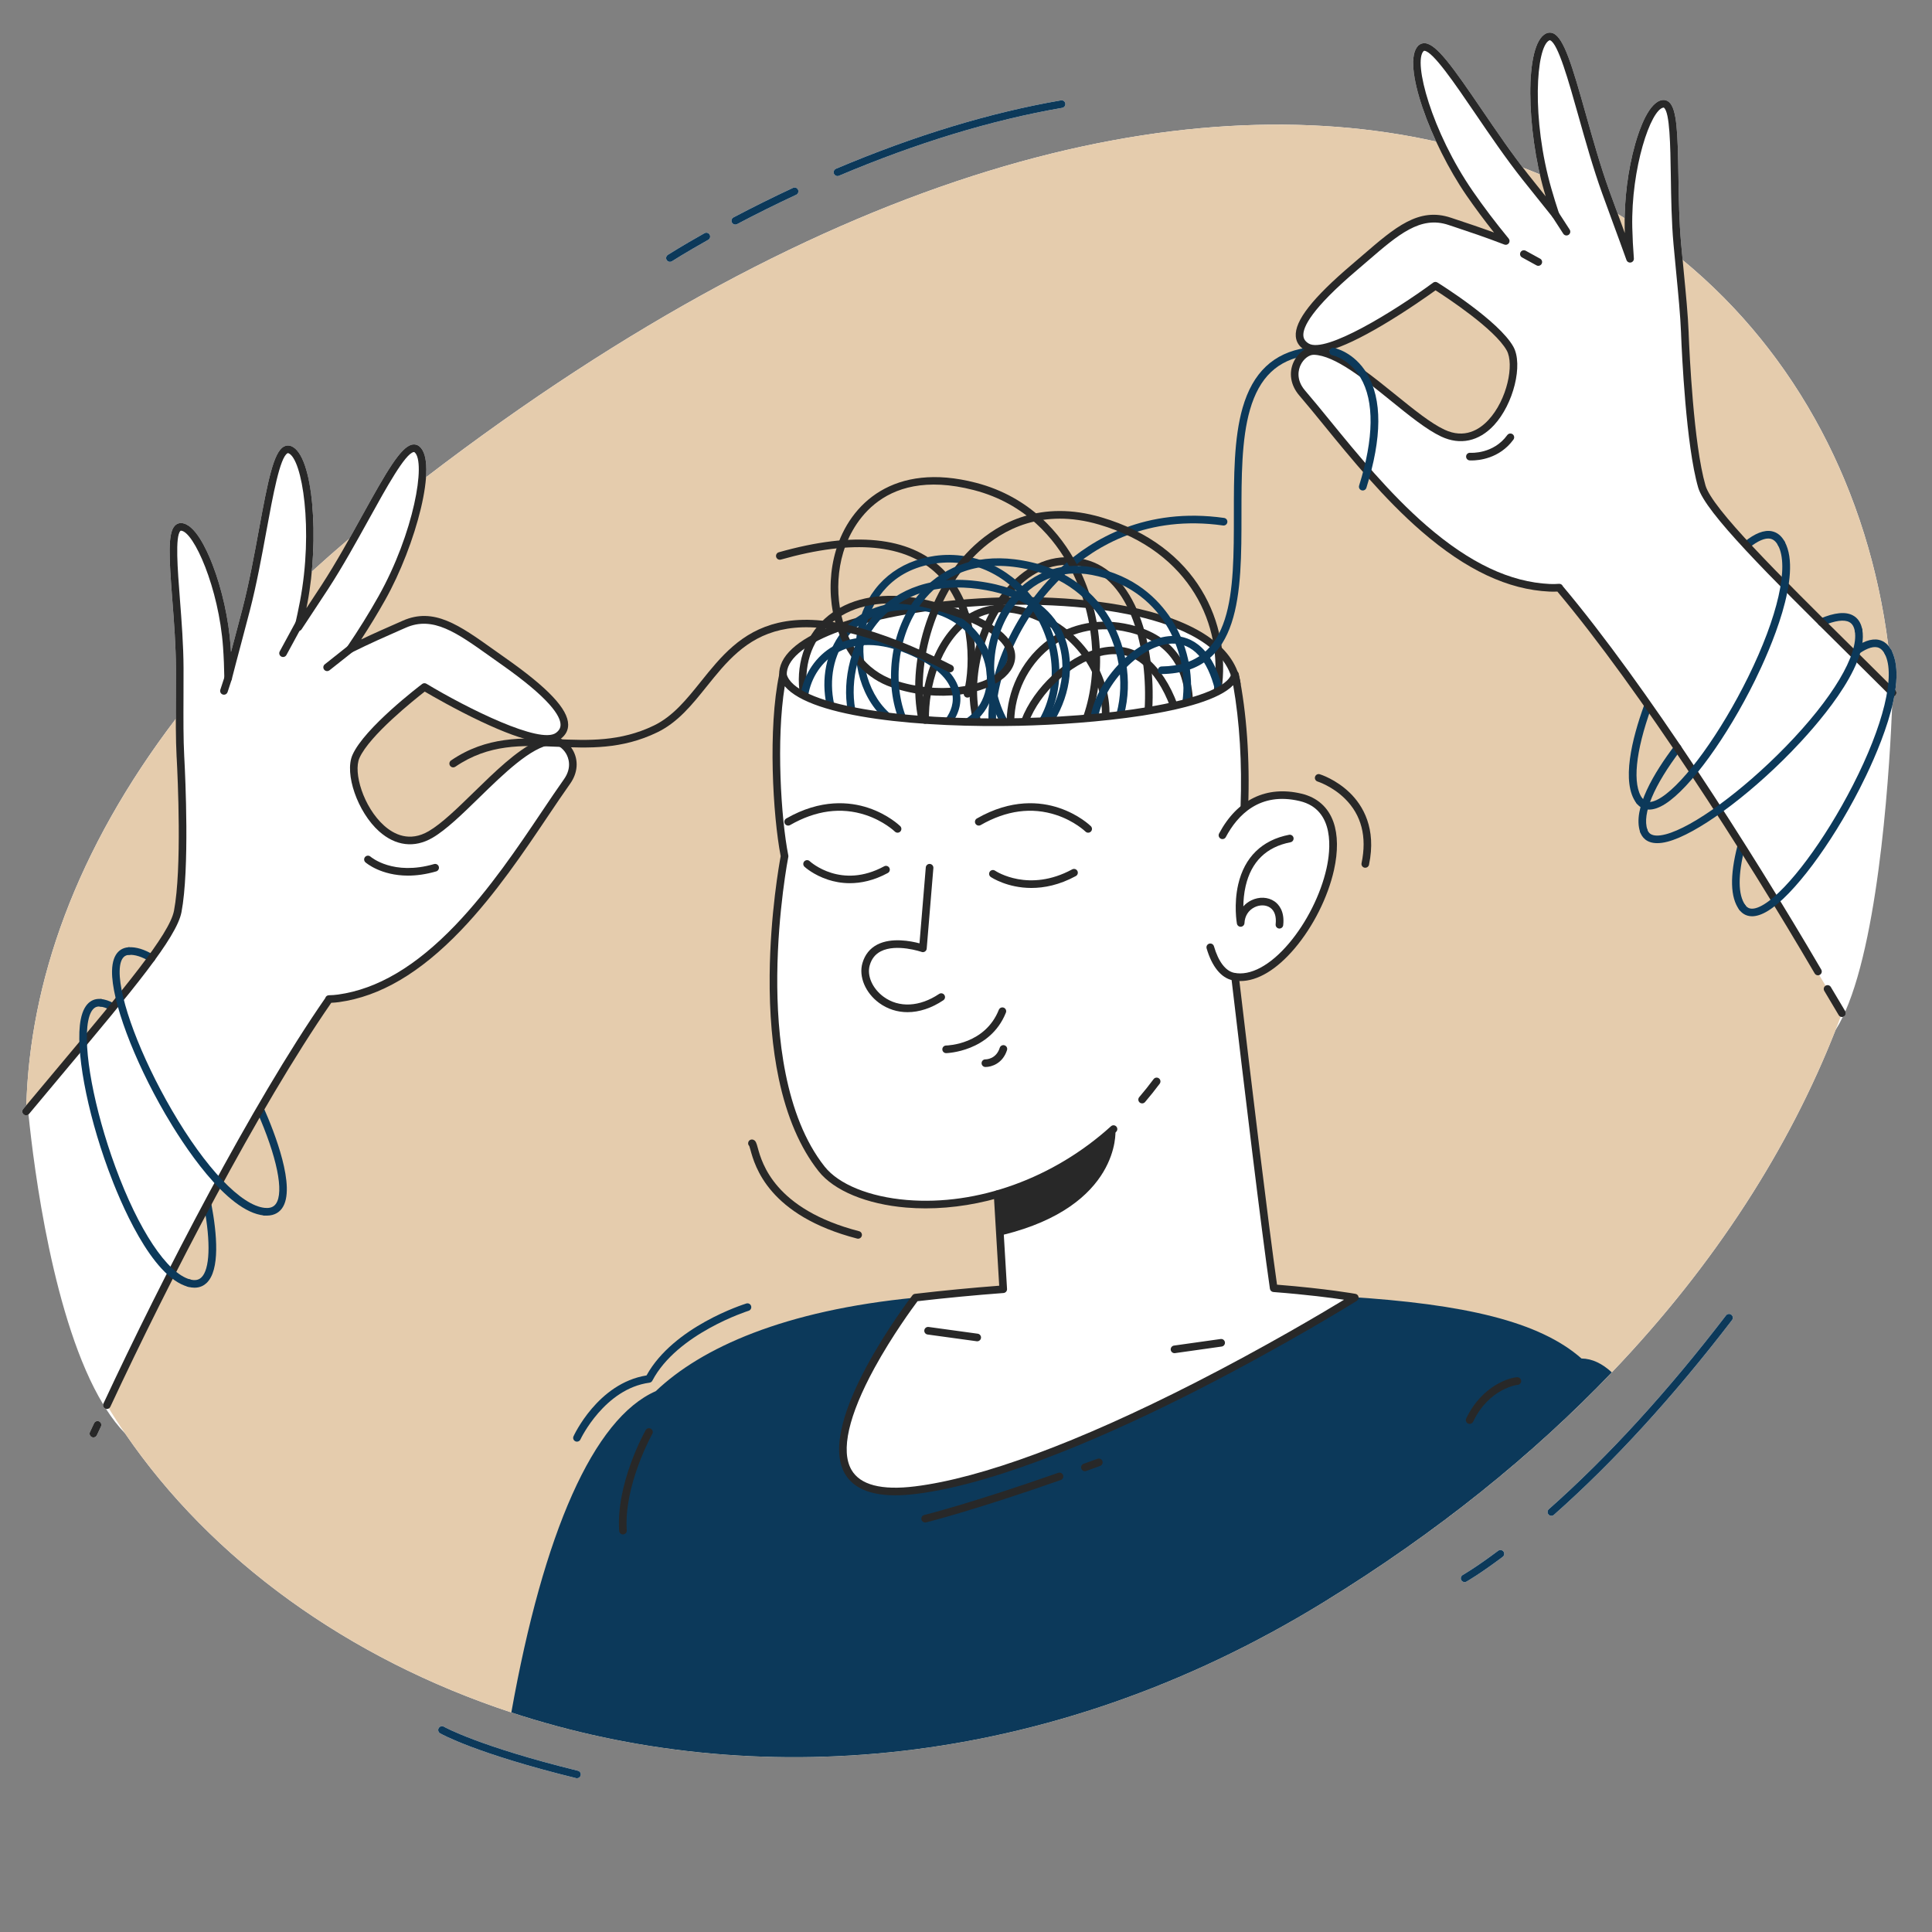 <svg xmlns="http://www.w3.org/2000/svg" xmlns:xlink="http://www.w3.org/1999/xlink" width="500" zoomAndPan="magnify" viewBox="0 0 375 375" height="500" preserveAspectRatio="xMidYMid meet" version="1.2"><rect x="0" y="0" width="375" height="375" fill="#808080" stroke="none"/><defs><clipPath id="bf4f783676"><path d="M 4.215 6.277 L 369 6.277 L 369 342 L 4.215 342 Z M 4.215 6.277 "/></clipPath><clipPath id="4d39ef7f01"><path d="M 4.215 86 L 112 86 L 112 274 L 4.215 274 Z M 4.215 86 "/></clipPath><clipPath id="67e177f5fc"><path d="M 250 6.277 L 369 6.277 L 369 190 L 250 190 Z M 250 6.277 "/></clipPath></defs><g id="d4667bba2a"><path style=" stroke:none;fill-rule:nonzero;fill:#ffffff;fill-opacity:1;" d="M 336.051 255.184 C 335.727 254.938 335.266 255 335.016 255.324 C 323.684 270.105 312.117 282.754 300.633 292.926 C 300.328 293.195 300.297 293.664 300.57 293.969 C 300.715 294.137 300.918 294.219 301.121 294.219 C 301.297 294.219 301.473 294.156 301.613 294.031 C 313.168 283.801 324.801 271.078 336.191 256.223 C 336.438 255.898 336.375 255.434 336.051 255.184 Z M 336.051 255.184 "/><path style=" stroke:none;fill-rule:nonzero;fill:#ffffff;fill-opacity:1;" d="M 290.789 301.004 C 286.445 304.262 283.941 305.688 283.918 305.703 C 283.562 305.902 283.438 306.355 283.637 306.711 C 283.773 306.949 284.023 307.086 284.281 307.086 C 284.406 307.086 284.531 307.055 284.645 306.988 C 284.75 306.93 287.246 305.508 291.676 302.184 C 292.004 301.941 292.07 301.477 291.824 301.148 C 291.578 300.824 291.117 300.758 290.789 301.004 Z M 290.789 301.004 "/><g clip-rule="nonzero" clip-path="url(#bf4f783676)"><path style=" stroke:none;fill-rule:nonzero;fill:#ffffff;fill-opacity:1;" d="M 367.879 133.945 C 368.305 130.977 368.191 128.27 367.156 126.277 C 366.965 125.914 366.75 125.598 366.516 125.324 C 362.703 95.254 348.82 68.781 326.598 50.473 C 326.5 49.449 326.402 48.41 326.309 47.352 C 325.922 43.062 325.848 38.324 325.781 34.141 C 325.652 25.867 325.504 21.121 323.945 19.797 C 323.574 19.48 323.125 19.348 322.652 19.418 C 320.07 19.801 318.25 24.922 317.391 27.941 C 316.133 32.367 315.406 37.527 315.34 42.359 C 314.902 42.082 314.461 41.809 314.016 41.539 C 313.477 40.07 312.926 38.566 312.371 37.031 C 310.652 32.273 309.141 26.891 307.805 22.145 C 305.164 12.758 303.57 7.402 301.5 6.48 C 301.023 6.27 300.527 6.277 300.062 6.508 C 296.195 8.422 296.281 22.496 298.883 33.848 C 297.797 33.395 296.699 32.953 295.59 32.531 C 292.805 28.895 290.051 24.852 287.586 21.234 C 282.098 13.176 278.883 8.605 276.629 8.391 C 276.109 8.34 275.641 8.508 275.273 8.871 C 272.961 11.172 275 19.344 278.758 27.484 C 229.234 16.387 161.621 32.176 82.691 92.633 C 82.898 89.754 82.531 87.578 81.41 86.648 C 81.012 86.32 80.527 86.195 80.016 86.293 C 77.789 86.715 75.012 91.562 70.289 100.094 C 69.5 101.523 68.676 103.012 67.824 104.523 C 65.309 106.656 62.871 108.801 60.52 110.945 C 61.543 100.035 60.219 88.012 56.508 86.586 C 56.023 86.398 55.527 86.438 55.074 86.691 C 53.098 87.801 52.004 93.281 50.242 102.871 C 49.352 107.719 48.34 113.219 47.07 118.113 C 46.516 120.254 45.961 122.332 45.426 124.344 C 45.227 125.098 45.027 125.836 44.836 126.562 C 44.816 126.211 44.793 125.859 44.77 125.512 C 44.395 120.191 43.105 114.363 41.23 109.527 C 40.098 106.598 37.812 101.668 35.207 101.527 C 34.727 101.5 34.293 101.672 33.953 102.02 C 32.523 103.484 32.812 108.223 33.449 116.477 C 33.773 120.645 34.137 125.371 34.148 129.676 C 34.152 131.555 34.145 133.379 34.137 135.148 C 34.133 136.641 34.125 138.102 34.129 139.516 C 14.734 164.992 5.812 190.562 5.113 214.527 C 4.906 214.773 4.703 215.02 4.496 215.266 C 4.234 215.582 4.277 216.047 4.59 216.309 C 4.867 216.539 5.262 216.531 5.531 216.312 C 6.57 226.602 10.32 256.531 20.023 272.578 C 19.945 272.91 20.109 273.266 20.43 273.414 C 20.477 273.438 20.527 273.453 20.574 273.465 C 21.727 275.262 22.957 276.863 24.273 278.219 C 24.273 278.223 24.277 278.227 24.281 278.23 C 41.023 302.719 67.551 321.938 99.25 332.379 C 99.25 332.379 99.25 332.379 99.25 332.383 C 99.324 332.406 99.402 332.43 99.477 332.453 C 100.066 332.648 100.66 332.84 101.254 333.027 C 101.406 333.074 101.562 333.121 101.715 333.172 C 102.266 333.344 102.816 333.512 103.371 333.68 C 103.535 333.727 103.703 333.777 103.867 333.828 C 104.43 333.992 104.988 334.156 105.555 334.32 C 105.699 334.359 105.844 334.402 105.992 334.445 C 106.625 334.625 107.258 334.801 107.898 334.973 C 107.969 334.992 108.039 335.012 108.109 335.031 C 109.582 335.43 111.062 335.809 112.551 336.168 C 112.562 336.172 112.574 336.172 112.586 336.176 C 113.293 336.348 114 336.512 114.707 336.672 C 114.836 336.703 114.965 336.73 115.094 336.758 C 115.695 336.895 116.293 337.027 116.895 337.156 C 117.059 337.191 117.219 337.223 117.383 337.258 C 117.965 337.383 118.547 337.5 119.129 337.617 C 119.289 337.652 119.453 337.684 119.613 337.715 C 120.227 337.836 120.84 337.953 121.457 338.07 C 121.578 338.09 121.703 338.117 121.824 338.137 C 124.086 338.555 126.363 338.93 128.656 339.258 C 128.75 339.27 128.844 339.281 128.934 339.297 C 129.59 339.391 130.246 339.48 130.902 339.566 C 131.066 339.586 131.227 339.605 131.387 339.625 C 131.984 339.703 132.582 339.777 133.184 339.848 C 133.363 339.867 133.543 339.891 133.723 339.91 C 134.32 339.977 134.922 340.043 135.52 340.105 C 135.688 340.121 135.852 340.141 136.016 340.156 C 136.676 340.223 137.34 340.285 138.004 340.348 C 138.102 340.355 138.199 340.363 138.297 340.375 C 139.867 340.512 141.449 340.629 143.035 340.727 C 143.059 340.73 143.082 340.73 143.105 340.73 C 143.848 340.777 144.586 340.816 145.328 340.855 C 145.484 340.859 145.641 340.867 145.797 340.875 C 146.414 340.902 147.031 340.93 147.652 340.949 C 147.844 340.957 148.039 340.965 148.234 340.969 C 148.824 340.988 149.418 341.004 150.008 341.02 C 150.207 341.023 150.406 341.027 150.605 341.031 C 151.219 341.043 151.832 341.051 152.445 341.059 C 152.613 341.059 152.781 341.062 152.949 341.062 C 153.672 341.066 154.398 341.066 155.121 341.062 C 155.176 341.062 155.23 341.062 155.285 341.062 C 156.887 341.051 158.496 341.02 160.105 340.969 C 160.246 340.961 160.383 340.957 160.52 340.953 C 161.168 340.93 161.812 340.902 162.461 340.875 C 162.668 340.863 162.875 340.852 163.082 340.844 C 163.668 340.812 164.254 340.781 164.84 340.75 C 165.066 340.734 165.293 340.723 165.523 340.707 C 166.102 340.672 166.68 340.633 167.262 340.59 C 167.48 340.574 167.699 340.559 167.922 340.543 C 168.543 340.492 169.168 340.441 169.793 340.391 C 169.965 340.375 170.133 340.359 170.301 340.348 C 171.918 340.203 173.539 340.039 175.164 339.852 C 175.254 339.84 175.344 339.828 175.434 339.816 C 176.137 339.734 176.84 339.648 177.543 339.559 C 177.754 339.531 177.969 339.504 178.18 339.477 C 178.766 339.398 179.352 339.316 179.941 339.234 C 180.188 339.199 180.438 339.164 180.688 339.125 C 181.246 339.047 181.801 338.961 182.363 338.875 C 182.617 338.836 182.871 338.797 183.129 338.754 C 183.699 338.664 184.27 338.57 184.84 338.473 C 185.074 338.434 185.309 338.395 185.543 338.355 C 186.191 338.242 186.836 338.125 187.484 338.008 C 187.641 337.98 187.793 337.953 187.949 337.922 C 189.574 337.621 191.199 337.297 192.828 336.949 C 193.031 336.906 193.234 336.859 193.438 336.816 C 194.035 336.688 194.633 336.555 195.234 336.418 C 195.496 336.359 195.762 336.297 196.023 336.238 C 196.57 336.113 197.113 335.984 197.66 335.852 C 197.941 335.785 198.219 335.715 198.5 335.648 C 199.039 335.516 199.574 335.383 200.113 335.246 C 200.391 335.176 200.664 335.105 200.941 335.031 C 201.508 334.887 202.074 334.734 202.641 334.582 C 202.883 334.516 203.125 334.453 203.363 334.387 C 204.074 334.195 204.781 333.996 205.488 333.797 C 205.586 333.766 205.684 333.742 205.781 333.715 C 206.598 333.477 207.418 333.238 208.238 332.988 C 208.398 332.941 208.562 332.891 208.727 332.84 C 209.367 332.645 210.008 332.449 210.652 332.246 C 210.918 332.16 211.18 332.074 211.445 331.992 C 211.988 331.816 212.531 331.641 213.074 331.461 C 213.371 331.363 213.664 331.266 213.961 331.168 C 214.477 330.996 214.996 330.82 215.512 330.641 C 215.812 330.535 216.117 330.434 216.418 330.328 C 216.941 330.145 217.465 329.957 217.988 329.77 C 218.277 329.668 218.562 329.562 218.852 329.461 C 219.426 329.25 220.004 329.035 220.582 328.82 C 220.812 328.734 221.039 328.648 221.27 328.562 C 222.082 328.254 222.895 327.941 223.703 327.621 C 223.711 327.621 223.719 327.617 223.727 327.613 C 224.523 327.301 225.32 326.98 226.113 326.652 C 226.367 326.551 226.617 326.445 226.867 326.344 C 227.422 326.113 227.977 325.883 228.531 325.648 C 228.828 325.52 229.129 325.391 229.43 325.262 C 229.938 325.047 230.445 324.824 230.953 324.602 C 231.266 324.465 231.582 324.324 231.895 324.188 C 232.395 323.965 232.895 323.738 233.395 323.512 C 233.707 323.367 234.016 323.227 234.328 323.086 C 234.848 322.844 235.367 322.602 235.891 322.355 C 236.176 322.223 236.457 322.09 236.742 321.953 C 237.363 321.66 237.98 321.359 238.598 321.059 C 238.781 320.969 238.965 320.883 239.148 320.793 C 239.949 320.398 240.75 319.996 241.551 319.59 C 241.75 319.488 241.949 319.383 242.148 319.281 C 242.75 318.977 243.348 318.668 243.949 318.352 C 244.238 318.199 244.531 318.043 244.82 317.891 C 245.332 317.621 245.84 317.348 246.352 317.074 C 246.668 316.902 246.98 316.73 247.297 316.559 C 247.785 316.289 248.277 316.02 248.766 315.75 C 249.082 315.57 249.402 315.391 249.723 315.215 C 250.215 314.934 250.707 314.652 251.203 314.371 C 251.508 314.191 251.816 314.02 252.125 313.84 C 252.656 313.531 253.191 313.215 253.723 312.898 C 253.988 312.746 254.25 312.59 254.512 312.434 C 255.297 311.965 256.082 311.492 256.867 311.008 C 256.871 311.004 256.879 311 256.887 310.996 C 257.656 310.523 258.422 310.047 259.184 309.57 C 259.426 309.418 259.668 309.266 259.91 309.113 C 260.426 308.789 260.945 308.461 261.457 308.133 C 261.742 307.953 262.023 307.77 262.305 307.59 C 262.781 307.285 263.254 306.977 263.727 306.672 C 264.016 306.484 264.301 306.297 264.586 306.109 C 265.066 305.797 265.547 305.48 266.027 305.16 C 266.289 304.988 266.551 304.816 266.812 304.641 C 267.426 304.23 268.039 303.816 268.652 303.406 C 268.812 303.293 268.977 303.184 269.141 303.074 C 269.793 302.629 270.441 302.184 271.09 301.738 C 271.371 301.539 271.652 301.344 271.938 301.145 C 272.359 300.852 272.781 300.555 273.203 300.262 C 273.52 300.035 273.836 299.812 274.152 299.59 C 274.535 299.316 274.914 299.047 275.293 298.773 C 275.621 298.539 275.949 298.305 276.273 298.07 C 276.641 297.805 277.008 297.535 277.371 297.27 C 277.695 297.031 278.023 296.793 278.348 296.555 C 278.723 296.277 279.094 296 279.465 295.727 C 280.051 295.289 280.633 294.855 281.211 294.418 C 281.547 294.16 281.887 293.906 282.219 293.652 C 282.59 293.371 282.953 293.09 283.32 292.805 C 283.605 292.586 283.891 292.367 284.176 292.145 C 284.551 291.855 284.926 291.559 285.301 291.266 C 285.566 291.059 285.828 290.852 286.09 290.645 C 286.477 290.34 286.859 290.035 287.242 289.727 C 287.48 289.539 287.711 289.352 287.945 289.164 C 288.352 288.836 288.758 288.512 289.16 288.184 C 289.301 288.07 289.438 287.957 289.578 287.84 C 291.07 286.621 292.543 285.395 293.988 284.16 C 294.133 284.039 294.273 283.918 294.414 283.797 C 294.848 283.426 295.281 283.051 295.711 282.676 C 295.863 282.547 296.016 282.414 296.168 282.281 C 296.605 281.898 297.039 281.52 297.473 281.137 C 297.59 281.031 297.711 280.926 297.832 280.82 C 299.887 278.996 301.898 277.156 303.859 275.305 C 303.891 275.273 303.926 275.242 303.961 275.207 C 304.426 274.77 304.883 274.332 305.34 273.895 C 305.418 273.816 305.496 273.742 305.574 273.668 C 306.027 273.23 306.48 272.793 306.93 272.355 C 306.984 272.305 307.035 272.25 307.09 272.199 C 309.059 270.273 310.973 268.336 312.84 266.387 C 312.844 266.383 312.844 266.379 312.848 266.375 C 333.098 245.199 347.379 222.562 356.266 199.949 C 356.758 199.176 357.23 198.32 357.68 197.387 C 357.758 197.371 357.836 197.344 357.906 197.301 C 358.25 197.094 358.367 196.656 358.176 196.309 C 365.078 180.602 366.883 146.727 367.266 137.078 C 367.426 136.422 367.566 135.77 367.688 135.129 C 367.758 135.094 367.824 135.051 367.883 134.992 C 368.172 134.703 368.172 134.234 367.883 133.945 C 367.883 133.945 367.883 133.945 367.879 133.945 Z M 367.879 133.945 "/></g><path style=" stroke:none;fill-rule:nonzero;fill:#ffffff;fill-opacity:1;" d="M 19.242 275.898 C 18.875 275.727 18.434 275.883 18.262 276.254 L 17.465 277.949 C 17.289 278.316 17.449 278.758 17.816 278.934 C 17.918 278.98 18.027 279.004 18.133 279.004 C 18.41 279.004 18.676 278.844 18.801 278.578 L 19.598 276.883 C 19.773 276.512 19.613 276.074 19.242 275.898 Z M 19.242 275.898 "/><path style=" stroke:none;fill-rule:nonzero;fill:#ffffff;fill-opacity:1;" d="M 162.551 34.176 C 162.648 34.176 162.746 34.156 162.84 34.117 C 177.945 27.723 192.523 23.289 206.176 20.934 C 206.578 20.863 206.848 20.48 206.781 20.078 C 206.711 19.676 206.328 19.406 205.926 19.477 C 192.16 21.852 177.473 26.316 162.266 32.754 C 161.887 32.914 161.711 33.348 161.871 33.727 C 161.992 34.008 162.266 34.176 162.551 34.176 Z M 162.551 34.176 "/><path style=" stroke:none;fill-rule:nonzero;fill:#ffffff;fill-opacity:1;" d="M 142.719 43.59 C 142.836 43.59 142.953 43.562 143.066 43.504 C 146.809 41.527 150.668 39.613 154.539 37.809 C 154.91 37.637 155.07 37.195 154.898 36.824 C 154.727 36.453 154.285 36.293 153.918 36.469 C 150.023 38.281 146.141 40.207 142.375 42.195 C 142.016 42.387 141.875 42.832 142.066 43.195 C 142.199 43.445 142.457 43.59 142.719 43.59 Z M 142.719 43.59 "/><path style=" stroke:none;fill-rule:nonzero;fill:#ffffff;fill-opacity:1;" d="M 130.035 50.824 C 130.172 50.824 130.309 50.789 130.434 50.707 C 130.457 50.691 133.023 49.047 137.465 46.551 C 137.82 46.352 137.945 45.902 137.746 45.547 C 137.547 45.191 137.094 45.062 136.738 45.266 C 132.258 47.781 129.66 49.449 129.633 49.465 C 129.289 49.684 129.191 50.141 129.41 50.484 C 129.555 50.707 129.793 50.824 130.035 50.824 Z M 130.035 50.824 "/><path style=" stroke:none;fill-rule:nonzero;fill:#ffffff;fill-opacity:1;" d="M 112.168 343.699 C 92.918 338.961 86.242 335.199 86.164 335.152 C 85.809 334.949 85.359 335.07 85.152 335.422 C 84.949 335.777 85.07 336.23 85.422 336.434 C 85.695 336.59 92.281 340.328 111.816 345.137 C 111.875 345.148 111.934 345.156 111.992 345.156 C 112.324 345.156 112.625 344.93 112.711 344.594 C 112.809 344.199 112.566 343.797 112.168 343.699 Z M 112.168 343.699 "/><path style=" stroke:none;fill-rule:nonzero;fill:#e5ccad;fill-opacity:1;" d="M 69.43 103.172 C 66.047 105.996 62.809 108.836 59.715 111.684 C 59.527 113.414 59.277 115.145 58.957 116.836 C 58.641 118.5 58.289 120.141 57.918 121.746 C 59.539 119.285 61.277 116.676 63.055 113.941 C 65.27 110.547 67.418 106.781 69.43 103.172 Z M 69.43 103.172 "/><path style=" stroke:none;fill-rule:nonzero;fill:#e5ccad;fill-opacity:1;" d="M 5.082 215.715 C 19.344 198.699 33.59 181.656 34.496 176.918 C 36.09 168.59 35.203 150.32 35.043 147.262 C 35.031 147.117 35.027 146.969 35.016 146.82 C 34.891 144.398 34.863 141.602 34.867 138.551 C 14.637 164.766 5.523 191.105 5.082 215.715 Z M 5.082 215.715 "/><path style=" stroke:none;fill-rule:nonzero;fill:#e5ccad;fill-opacity:1;" d="M 313.004 40.926 C 314.215 44.227 315.375 47.352 316.395 50.227 C 316.242 48.262 316.133 46.227 316.086 44.168 C 316.074 43.719 316.074 43.27 316.074 42.82 C 315.066 42.172 314.039 41.543 313.004 40.926 Z M 313.004 40.926 "/><path style=" stroke:none;fill-rule:nonzero;fill:#e5ccad;fill-opacity:1;" d="M 327.023 64.5 C 327.031 64.648 327.035 64.797 327.039 64.941 C 327.16 68.004 327.969 86.277 330.32 94.422 C 331.777 99.465 350.316 117.559 367.355 134.465 C 365.383 100.27 350.73 69.957 325.793 49.812 C 326.32 55.391 326.863 60.449 327.023 64.5 Z M 327.023 64.5 "/><path style=" stroke:none;fill-rule:nonzero;fill:#e5ccad;fill-opacity:1;" d="M 302.629 114.086 C 302.641 114.078 302.648 114.066 302.656 114.059 C 302.059 114.105 301.438 114.117 300.793 114.09 C 280.031 113.145 263.141 88.348 252.754 76.285 C 249.453 72.449 252.445 68.062 255.031 68.125 C 262.152 68.301 273.117 80.824 280.059 84.07 C 289.977 88.707 295.844 72.562 293.094 67.652 C 290.344 62.742 278.609 55.461 278.609 55.461 C 278.609 55.461 258.52 70.242 253.641 67.316 C 250.199 65.25 253.016 60.281 262.922 51.863 C 270.172 45.703 274.906 40.781 281.391 42.961 C 283.855 43.789 287.879 45.082 292.266 46.777 C 289.969 43.984 287.555 40.848 285.262 37.527 C 283.121 34.43 281.215 31.027 279.645 27.684 C 229.875 16.16 161.641 31.918 81.902 93.238 C 81.312 99.242 78.414 108.441 74.109 116.105 C 72.137 119.625 70.02 122.969 67.992 125.961 C 72.203 123.871 76.086 122.211 78.469 121.16 C 84.723 118.391 89.891 122.852 97.68 128.316 C 108.32 135.785 111.582 140.469 108.348 142.844 C 103.758 146.211 82.391 133.348 82.391 133.348 C 82.391 133.348 71.375 141.68 69.094 146.824 C 66.809 151.969 74.141 167.5 83.59 161.965 C 90.199 158.094 99.965 144.613 107.035 143.781 C 109.605 143.477 112.992 147.57 110.059 151.695 C 100.828 164.664 86.301 190.914 65.719 193.773 C 65.078 193.863 64.457 193.906 63.855 193.914 C 63.867 193.922 63.875 193.934 63.887 193.941 C 49.543 214.562 30.898 251.488 20.746 272.742 C 59.469 336.742 163.289 368.52 256.887 310.996 C 310.023 278.34 342.473 237.352 357.527 196.66 C 345.625 176.52 319.602 134.227 302.629 114.086 Z M 233.965 268.184 L 210.164 279.406 C 210.164 279.406 186.082 289.305 174.094 289.5 C 162.105 289.691 162.594 283.184 164.535 275.637 C 166.473 268.094 177.691 251.867 177.691 251.867 L 194.727 250.234 L 193.977 231.695 C 193.977 231.695 192.324 233.355 180.336 233.801 C 168.352 234.242 163.531 230.645 158.336 225.344 C 153.145 220.047 150.348 203.16 150.125 195.727 C 149.898 188.289 151.969 165.906 151.969 165.906 C 151.969 165.906 150.949 154.742 150.695 147.258 C 150.438 139.773 151.594 133.074 151.594 133.074 C 151.594 133.074 152.184 129.484 152.836 128.121 C 156.043 124.477 160.328 120.188 191.832 116.887 C 223.336 113.586 239.156 127.066 239.723 130.93 C 240.285 135.707 242.102 151.395 241.531 156.637 C 247.41 151.711 256.895 154.059 258.273 160.266 C 259.648 166.473 258.508 169.836 254.16 178.508 C 249.816 187.184 243.457 189.699 239.734 189.684 L 247.223 250.043 L 262.965 251.867 Z M 233.965 268.184 "/><path style=" stroke:none;fill-rule:nonzero;fill:#e5ccad;fill-opacity:1;" d="M 296.07 34.355 C 298.094 36.91 300.062 39.348 301.906 41.648 C 301.387 40.086 300.887 38.48 300.418 36.855 C 300.168 35.98 299.934 35.094 299.719 34.199 C 297.941 33.441 296.133 32.723 294.289 32.043 C 294.883 32.832 295.473 33.602 296.07 34.355 Z M 296.07 34.355 "/><path style=" stroke:none;fill-rule:nonzero;fill:#e5ccad;fill-opacity:1;" d="M 45.887 125.496 C 45.297 126.133 44.715 126.773 44.141 127.414 C 44.215 128.84 44.262 130.25 44.281 131.625 C 44.773 129.688 45.316 127.633 45.887 125.496 Z M 45.887 125.496 "/><path style=" stroke:none;fill-rule:nonzero;fill:#0c395a;fill-opacity:1;" d="M 29.41 186.703 C 29.281 186.703 29.148 186.668 29.027 186.598 C 27.531 185.695 26.191 185.273 25.055 185.34 C 24.648 185.363 24.297 185.055 24.273 184.648 C 24.25 184.238 24.559 183.891 24.969 183.863 C 26.41 183.777 28.031 184.27 29.793 185.332 C 30.141 185.543 30.254 185.996 30.043 186.348 C 29.906 186.578 29.66 186.703 29.41 186.703 Z M 29.41 186.703 "/><path style=" stroke:none;fill-rule:nonzero;fill:#0c395a;fill-opacity:1;" d="M 51.789 235.949 C 51.629 235.949 51.465 235.941 51.289 235.926 C 50.883 235.887 50.582 235.527 50.621 235.121 C 50.66 234.715 51.016 234.418 51.426 234.453 C 52.41 234.543 53.102 234.289 53.543 233.672 C 55.176 231.398 53.766 224.508 49.859 215.691 C 49.691 215.316 49.859 214.883 50.234 214.715 C 50.605 214.551 51.043 214.719 51.211 215.094 C 53.215 219.621 57.578 230.586 54.742 234.535 C 54.266 235.199 53.375 235.949 51.789 235.949 Z M 51.789 235.949 "/><path style=" stroke:none;fill-rule:nonzero;fill:#0c395a;fill-opacity:1;" d="M 21.645 196.074 C 21.527 196.074 21.41 196.047 21.297 195.988 C 20.664 195.652 20.051 195.445 19.473 195.379 C 19.066 195.332 18.777 194.965 18.824 194.562 C 18.871 194.156 19.238 193.863 19.645 193.91 C 20.406 194 21.195 194.258 21.992 194.684 C 22.352 194.875 22.488 195.32 22.297 195.684 C 22.164 195.934 21.91 196.074 21.645 196.074 Z M 21.645 196.074 "/><path style=" stroke:none;fill-rule:nonzero;fill:#0c395a;fill-opacity:1;" d="M 37.758 249.941 C 37.379 249.941 36.957 249.887 36.492 249.762 C 36.102 249.652 35.867 249.246 35.977 248.852 C 36.082 248.461 36.488 248.227 36.883 248.336 C 37.812 248.59 38.523 248.473 39.059 247.977 C 40.738 246.426 40.938 241.223 39.586 234.055 C 39.508 233.652 39.773 233.266 40.176 233.191 C 40.574 233.113 40.961 233.379 41.039 233.781 C 42.09 239.371 42.777 246.559 40.062 249.062 C 39.59 249.5 38.844 249.941 37.758 249.941 Z M 37.758 249.941 "/><path style=" stroke:none;fill-rule:nonzero;fill:#0c395a;fill-opacity:1;" d="M 338.168 176.859 C 337.941 176.859 337.719 176.754 337.57 176.559 C 335.844 174.195 335.734 170.02 337.242 164.148 C 337.344 163.754 337.75 163.516 338.145 163.617 C 338.539 163.719 338.777 164.121 338.676 164.52 C 337.301 169.863 337.332 173.723 338.766 175.684 C 339.008 176.016 338.934 176.477 338.605 176.719 C 338.473 176.812 338.32 176.859 338.168 176.859 Z M 338.168 176.859 "/><path style=" stroke:none;fill-rule:nonzero;fill:#0c395a;fill-opacity:1;" d="M 359.801 127.473 C 359.578 127.473 359.363 127.375 359.215 127.188 C 358.965 126.863 359.023 126.398 359.344 126.148 C 361.422 124.535 363.215 123.879 364.68 124.195 C 365.723 124.426 366.555 125.125 367.156 126.277 C 367.344 126.641 367.203 127.086 366.84 127.273 C 366.477 127.461 366.031 127.32 365.844 126.961 C 365.449 126.203 364.965 125.773 364.363 125.641 C 363.363 125.422 361.941 126.004 360.254 127.316 C 360.117 127.422 359.957 127.473 359.801 127.473 Z M 359.801 127.473 "/><path style=" stroke:none;fill-rule:nonzero;fill:#0c395a;fill-opacity:1;" d="M 319.055 162.004 C 318.75 162.004 318.461 161.812 318.355 161.508 C 316.793 156.973 321.125 149.879 325.035 144.727 C 325.281 144.402 325.746 144.34 326.07 144.586 C 326.395 144.832 326.461 145.297 326.211 145.621 C 320.996 152.496 318.703 157.969 319.754 161.027 C 319.887 161.41 319.684 161.832 319.297 161.965 C 319.215 161.992 319.137 162.004 319.055 162.004 Z M 319.055 162.004 "/><path style=" stroke:none;fill-rule:nonzero;fill:#0c395a;fill-opacity:1;" d="M 360.734 123.07 C 360.387 123.07 360.074 122.82 360.008 122.465 C 359.855 121.613 359.508 121.051 358.949 120.75 C 357.941 120.207 356.176 120.449 353.844 121.445 C 353.469 121.605 353.035 121.43 352.875 121.055 C 352.715 120.68 352.887 120.246 353.266 120.086 C 356.066 118.891 358.215 118.676 359.648 119.449 C 360.617 119.969 361.227 120.895 361.465 122.199 C 361.535 122.602 361.27 122.988 360.867 123.059 C 360.824 123.066 360.777 123.07 360.734 123.07 Z M 360.734 123.07 "/><path style=" stroke:none;fill-rule:nonzero;fill:#0c395a;fill-opacity:1;" d="M 318.215 156.188 C 317.992 156.188 317.77 156.086 317.625 155.891 C 314.617 151.906 316.777 143.355 319.121 136.883 C 319.262 136.5 319.684 136.301 320.066 136.441 C 320.453 136.578 320.652 137.004 320.512 137.387 C 317.422 145.926 316.797 152.344 318.805 155 C 319.051 155.328 318.988 155.789 318.66 156.035 C 318.527 156.137 318.371 156.188 318.215 156.188 Z M 318.215 156.188 "/><path style=" stroke:none;fill-rule:nonzero;fill:#0c395a;fill-opacity:1;" d="M 339.023 106.504 C 338.809 106.504 338.594 106.41 338.449 106.23 C 338.191 105.914 338.242 105.449 338.559 105.191 C 340.629 103.516 342.426 102.816 343.906 103.113 C 344.957 103.324 345.801 104.012 346.418 105.156 C 346.613 105.516 346.48 105.965 346.121 106.16 C 345.762 106.352 345.312 106.219 345.117 105.859 C 344.715 105.109 344.223 104.688 343.613 104.562 C 342.602 104.363 341.176 104.977 339.488 106.34 C 339.352 106.449 339.188 106.504 339.023 106.504 Z M 339.023 106.504 "/><path style=" stroke:none;fill-rule:nonzero;fill:#0c395a;fill-opacity:1;" d="M 177.723 251.863 L 177.793 251.855 C 177.77 251.859 177.746 251.859 177.723 251.863 Z M 177.723 251.863 "/><path style=" stroke:none;fill-rule:nonzero;fill:#0c395a;fill-opacity:1;" d="M 306.969 263.684 C 298.785 256.488 284.324 253.113 261.41 251.688 L 262.965 251.867 L 233.965 268.184 L 210.164 279.406 C 210.164 279.406 186.082 289.305 174.094 289.5 C 162.105 289.691 162.594 283.184 164.535 275.637 C 166.473 268.094 177.688 251.871 177.691 251.867 C 152.184 254.348 136.168 261.57 127.285 270.023 C 115.184 275.328 105.492 297.445 99.25 332.383 C 145.574 347.641 202.93 344.156 256.887 310.996 C 279.066 297.367 297.637 282.281 312.848 266.375 C 311.008 264.676 309.047 263.707 306.969 263.684 Z M 306.969 263.684 "/><path style=" stroke:none;fill-rule:nonzero;fill:#282828;fill-opacity:1;" d="M 173.793 290.238 C 168.875 290.238 165.582 288.824 163.973 286.012 C 158.305 276.102 176.336 252.418 177.105 251.414 C 177.227 251.258 177.41 251.152 177.605 251.133 C 183.043 250.496 188.535 249.969 193.945 249.555 L 192.891 231.84 C 192.867 231.434 193.176 231.082 193.586 231.059 C 193.988 231.035 194.344 231.344 194.367 231.754 L 195.465 250.191 C 195.488 250.594 195.184 250.941 194.781 250.973 C 189.262 251.387 183.648 251.922 178.094 252.562 C 177.188 253.77 173.176 259.227 169.734 265.527 C 164.695 274.762 163.148 281.59 165.258 285.277 C 166.941 288.227 171.098 289.309 177.602 288.504 C 190.48 286.91 209.246 279.969 231.875 268.426 C 245.469 261.492 256.742 254.789 260.879 252.277 C 258.438 251.91 253.758 251.293 247.168 250.781 C 246.82 250.754 246.543 250.492 246.492 250.152 C 244.809 238.539 241.488 210.906 239 189.77 C 238.953 189.363 239.242 188.996 239.648 188.949 C 240.051 188.902 240.422 189.191 240.469 189.598 C 242.914 210.375 246.168 237.438 247.871 249.355 C 257.605 250.133 263.047 251.129 263.102 251.137 C 263.402 251.195 263.637 251.43 263.691 251.727 C 263.75 252.027 263.617 252.332 263.359 252.492 C 263.223 252.578 249.742 260.973 232.555 269.738 C 216.668 277.844 194.27 287.93 177.785 289.973 C 176.352 290.148 175.023 290.238 173.793 290.238 Z M 173.793 290.238 "/><path style=" stroke:none;fill-rule:nonzero;fill:#282828;fill-opacity:1;" d="M 240.059 133.457 C 239.699 133.457 239.387 133.195 239.332 132.828 C 238.184 125.199 228.594 121.438 220.754 119.625 C 211.031 117.375 198.141 116.781 185.391 117.992 C 176.234 118.859 167.934 120.602 162.023 122.891 C 155.906 125.266 152.598 128.145 152.711 131.004 C 152.727 131.414 152.41 131.758 152 131.773 C 151.59 131.789 151.25 131.473 151.234 131.062 C 151.09 127.473 154.637 124.168 161.488 121.512 C 167.523 119.176 175.961 117.398 185.25 116.52 C 198.152 115.293 211.219 115.902 221.09 118.184 C 232.973 120.934 239.785 125.918 240.793 132.605 C 240.852 133.012 240.574 133.387 240.172 133.449 C 240.133 133.453 240.098 133.457 240.059 133.457 Z M 240.059 133.457 "/><path style=" stroke:none;fill-rule:nonzero;fill:#282828;fill-opacity:1;" d="M 196.129 140.66 C 196.125 140.66 196.121 140.66 196.117 140.66 C 195.707 140.652 195.383 140.316 195.391 139.906 C 195.488 134.094 198.203 128.453 202.648 124.82 C 206.957 121.305 212.492 119.953 218.234 121.023 C 226.516 122.562 231.125 127.734 231.562 135.98 C 231.582 136.387 231.27 136.734 230.863 136.758 C 230.453 136.777 230.105 136.465 230.086 136.059 C 229.684 128.465 225.605 123.895 217.965 122.477 C 212.656 121.488 207.551 122.727 203.586 125.965 C 199.473 129.328 196.961 134.547 196.867 139.934 C 196.859 140.336 196.531 140.66 196.129 140.66 Z M 196.129 140.66 "/><path style=" stroke:none;fill-rule:nonzero;fill:#282828;fill-opacity:1;" d="M 189.652 140.664 C 189.328 140.664 189.031 140.449 188.941 140.121 C 186.602 131.582 189.828 119.738 196.289 113.156 C 200.508 108.863 205.473 107.285 210.648 108.605 C 215.238 109.773 218.879 113.559 221.18 119.559 C 223.16 124.719 224.031 131.219 223.645 137.859 C 223.617 138.27 223.266 138.578 222.863 138.555 C 222.453 138.531 222.145 138.18 222.168 137.773 C 222.855 126.047 219.43 112.363 210.285 110.035 C 204.426 108.547 200.016 111.477 197.344 114.195 C 191.219 120.434 188.152 131.652 190.367 139.73 C 190.473 140.125 190.242 140.531 189.848 140.637 C 189.785 140.656 189.719 140.664 189.652 140.664 Z M 189.652 140.664 "/><path style=" stroke:none;fill-rule:nonzero;fill:#282828;fill-opacity:1;" d="M 179.57 140.484 C 179.168 140.484 178.836 140.16 178.828 139.754 C 178.715 132.93 181.211 124.129 187.043 119.84 C 190.605 117.227 194.977 116.668 199.691 118.23 C 204.637 119.867 208.75 122.883 211.59 126.941 C 214.141 130.59 215.473 134.82 215.34 138.848 C 215.328 139.254 214.984 139.578 214.578 139.562 C 214.168 139.547 213.848 139.207 213.863 138.797 C 214.086 131.977 209.602 123.07 199.227 119.633 C 194.926 118.207 191.121 118.68 187.922 121.031 C 182.512 125.008 180.199 133.285 180.309 139.73 C 180.316 140.141 179.988 140.477 179.582 140.484 C 179.578 140.484 179.574 140.484 179.57 140.484 Z M 179.57 140.484 "/><path style=" stroke:none;fill-rule:nonzero;fill:#282828;fill-opacity:1;" d="M 187.789 135.406 C 187.73 135.406 187.668 135.398 187.609 135.387 C 187.215 135.285 186.973 134.883 187.07 134.488 C 188.531 128.664 188.352 117.723 181.887 111.449 C 175.836 105.586 165.637 104.633 151.566 108.617 C 151.176 108.73 150.766 108.5 150.652 108.109 C 150.543 107.715 150.77 107.305 151.164 107.195 C 165.777 103.055 176.461 104.129 182.914 110.391 C 190.371 117.621 189.832 129.551 188.508 134.848 C 188.422 135.184 188.121 135.406 187.789 135.406 Z M 187.789 135.406 "/><path style=" stroke:none;fill-rule:nonzero;fill:#0c395a;fill-opacity:1;" d="M 192.625 140.797 C 192.234 140.797 191.91 140.492 191.887 140.098 C 191.426 132.074 196.082 119.238 205.863 110.234 C 211.957 104.625 222.41 98.391 237.598 100.531 C 238.004 100.59 238.285 100.965 238.227 101.367 C 238.172 101.773 237.793 102.055 237.391 101.996 C 222.777 99.934 212.727 105.93 206.867 111.324 C 197.422 120.016 192.922 132.336 193.363 140.016 C 193.387 140.422 193.074 140.77 192.668 140.793 C 192.652 140.797 192.641 140.797 192.625 140.797 Z M 192.625 140.797 "/><path style=" stroke:none;fill-rule:nonzero;fill:#0c395a;fill-opacity:1;" d="M 202.469 140.574 C 202.348 140.574 202.223 140.543 202.109 140.48 C 201.754 140.281 201.625 139.832 201.824 139.477 C 205.422 133.039 204.797 124.867 200.199 118.148 C 195.75 111.645 188.82 108.355 181.672 109.355 C 172.75 110.605 169.547 116.766 168.434 120.328 C 166.406 126.812 168.07 134.188 172.484 138.262 C 172.785 138.539 172.805 139.008 172.527 139.309 C 172.25 139.609 171.781 139.625 171.484 139.348 C 166.664 134.898 164.828 126.895 167.023 119.887 C 169.098 113.258 174.363 108.887 181.469 107.891 C 185.402 107.34 189.375 108 192.957 109.801 C 196.27 111.469 199.199 114.066 201.422 117.316 C 206.336 124.5 206.988 133.266 203.117 140.195 C 202.98 140.438 202.73 140.574 202.469 140.574 Z M 202.469 140.574 "/><path style=" stroke:none;fill-rule:nonzero;fill:#0c395a;fill-opacity:1;" d="M 188.027 140.797 C 187.793 140.797 187.559 140.684 187.414 140.473 C 187.188 140.137 187.273 139.676 187.609 139.445 C 191.133 137.043 192.438 132.531 190.93 127.949 C 189.406 123.328 184.441 118.055 175.453 118.398 C 170.797 118.574 167.012 120.383 164.496 123.625 C 161.805 127.102 160.859 131.855 161.906 136.664 C 161.992 137.062 161.738 137.457 161.34 137.543 C 160.941 137.629 160.547 137.375 160.461 136.977 C 159.32 131.738 160.367 126.543 163.328 122.719 C 166.117 119.121 170.293 117.113 175.395 116.918 C 185.203 116.547 190.652 122.379 192.332 127.488 C 194.051 132.711 192.527 137.887 188.441 140.668 C 188.316 140.754 188.172 140.797 188.027 140.797 Z M 188.027 140.797 "/><path style=" stroke:none;fill-rule:nonzero;fill:#282828;fill-opacity:1;" d="M 198.953 140.695 C 198.863 140.695 198.773 140.68 198.688 140.645 C 198.305 140.5 198.117 140.07 198.262 139.691 C 200.645 133.449 207 127.539 213.047 125.938 C 216.715 124.969 220.02 125.578 222.605 127.707 C 225.074 129.738 227.129 132.859 228.543 136.727 C 228.684 137.113 228.488 137.535 228.105 137.676 C 227.719 137.816 227.297 137.621 227.156 137.238 C 225.828 133.613 223.93 130.715 221.664 128.848 C 218.883 126.559 215.648 126.781 213.426 127.367 C 207.797 128.855 201.871 134.383 199.641 140.219 C 199.531 140.512 199.25 140.695 198.953 140.695 Z M 198.953 140.695 "/><path style=" stroke:none;fill-rule:nonzero;fill:#282828;fill-opacity:1;" d="M 178.977 140.258 C 178.633 140.258 178.328 140.02 178.254 139.668 C 177.129 134.309 177.547 127.992 179.43 121.875 C 181.387 115.52 184.828 109.84 189.117 105.875 C 193.883 101.473 202.023 96.953 213.77 100.41 C 232.527 105.926 239 121.223 237.09 133.938 C 237.031 134.344 236.656 134.621 236.25 134.559 C 235.848 134.5 235.57 134.125 235.629 133.719 C 237.441 121.641 231.258 107.094 213.352 101.828 C 202.273 98.57 194.605 102.82 190.121 106.961 C 181.898 114.559 177.418 128.488 179.703 139.367 C 179.785 139.766 179.531 140.156 179.129 140.242 C 179.078 140.25 179.027 140.258 178.977 140.258 Z M 178.977 140.258 "/><path style=" stroke:none;fill-rule:nonzero;fill:#282828;fill-opacity:1;" d="M 211.004 139.902 C 210.926 139.902 210.844 139.887 210.762 139.859 C 210.375 139.727 210.172 139.305 210.305 138.918 C 213.359 130.145 212.316 118.832 207.645 110.098 C 204.77 104.727 199.211 97.77 189.043 95.133 C 170.312 90.277 164.895 103.156 163.676 107.219 C 162.656 110.625 162.441 114.402 163.027 117.984 C 167.781 115.332 174.156 114.914 181.387 116.836 C 193.062 119.941 196.277 123.711 196.922 126.324 C 197.355 128.094 196.715 129.875 195.117 131.34 C 191.43 134.719 182.445 136.59 173.055 133.398 C 168.363 131.801 164.691 127.984 162.723 122.645 C 162.453 121.914 162.219 121.168 162.02 120.402 C 161.691 120.652 161.379 120.918 161.074 121.195 C 157.43 124.516 155.863 129.477 156.766 134.805 C 156.836 135.207 156.562 135.586 156.16 135.656 C 155.762 135.723 155.379 135.453 155.309 135.051 C 154.332 129.305 156.113 123.715 160.078 120.102 C 160.578 119.645 161.109 119.219 161.668 118.832 C 160.914 114.871 161.105 110.648 162.262 106.793 C 164.961 97.762 173.516 89.578 189.414 93.703 C 200.102 96.473 205.934 103.766 208.945 109.398 C 211.387 113.961 212.922 119.215 213.383 124.586 C 213.832 129.832 213.254 134.953 211.703 139.406 C 211.598 139.711 211.309 139.902 211.004 139.902 Z M 163.328 119.516 C 164.645 125.184 168.047 130.133 173.531 131.996 C 182.062 134.898 190.699 133.387 194.117 130.25 C 194.953 129.484 195.871 128.242 195.484 126.676 C 195.125 125.211 192.992 121.453 181.004 118.266 C 173.941 116.387 167.785 116.84 163.328 119.516 Z M 163.328 119.516 "/><path style=" stroke:none;fill-rule:nonzero;fill:#0c395a;fill-opacity:1;" d="M 212.445 139.766 C 212.402 139.766 212.359 139.762 212.316 139.754 C 211.914 139.684 211.645 139.301 211.719 138.898 C 212.32 135.504 214.461 131.668 217.441 128.633 C 220.582 125.438 224.219 123.547 227.422 123.445 C 230.156 123.355 235.074 124.57 237.285 133.652 C 237.383 134.051 237.141 134.449 236.742 134.547 C 236.348 134.645 235.945 134.402 235.852 134.004 C 234.371 127.938 231.473 124.797 227.469 124.922 C 224.641 125.012 221.375 126.742 218.496 129.668 C 215.715 132.5 213.723 136.047 213.172 139.156 C 213.109 139.516 212.797 139.766 212.445 139.766 Z M 212.445 139.766 "/><path style=" stroke:none;fill-rule:nonzero;fill:#0c395a;fill-opacity:1;" d="M 194.855 140.797 C 194.594 140.797 194.34 140.656 194.207 140.414 C 190.145 133.02 190.68 123.555 195.539 116.863 C 199.551 111.34 205.621 108.891 212.199 110.141 C 220.316 111.688 224.895 116.41 227.309 120.102 C 230.414 124.855 231.75 130.785 230.973 136.375 C 230.914 136.777 230.539 137.059 230.137 137.004 C 229.73 136.949 229.449 136.574 229.508 136.168 C 230.902 126.145 225.211 114.121 211.922 111.594 C 205.934 110.453 200.398 112.691 196.738 117.73 C 192.207 123.969 191.711 132.797 195.5 139.699 C 195.699 140.059 195.566 140.508 195.211 140.703 C 195.098 140.766 194.977 140.797 194.855 140.797 Z M 194.855 140.797 "/><path style=" stroke:none;fill-rule:nonzero;fill:#0c395a;fill-opacity:1;" d="M 175.062 139.906 C 174.762 139.906 174.48 139.723 174.367 139.426 C 171.531 131.809 173.031 122.078 178.016 115.758 C 182.43 110.164 189.148 107.605 196.93 108.559 C 206.66 109.75 211.984 114.859 214.734 118.934 C 218.598 124.656 219.914 132.258 218.168 138.773 C 218.062 139.168 217.656 139.402 217.262 139.297 C 216.867 139.191 216.633 138.785 216.738 138.391 C 218.375 132.277 217.137 125.137 213.508 119.762 C 210.93 115.941 205.93 111.148 196.75 110.027 C 187.457 108.891 182.062 113.012 179.176 116.672 C 174.496 122.609 173.086 131.754 175.754 138.91 C 175.895 139.293 175.703 139.719 175.32 139.859 C 175.234 139.895 175.148 139.906 175.062 139.906 Z M 175.062 139.906 "/><path style=" stroke:none;fill-rule:nonzero;fill:#0c395a;fill-opacity:1;" d="M 203.938 140.41 C 203.805 140.41 203.676 140.375 203.555 140.305 C 203.207 140.094 203.094 139.641 203.305 139.289 C 206.457 134.066 207.086 128.184 204.992 123.547 C 202.895 118.895 198.211 115.785 191.449 114.559 C 183.16 113.055 176.293 114.762 171.586 119.492 C 166.363 124.738 165.016 132.367 165.992 137.594 C 166.066 137.996 165.805 138.383 165.402 138.457 C 165 138.531 164.613 138.266 164.539 137.867 C 163.488 132.258 164.938 124.078 170.535 118.449 C 174.07 114.898 180.609 111.086 191.711 113.105 C 200.887 114.77 204.73 119.371 206.34 122.938 C 208.633 128.02 207.973 134.418 204.57 140.055 C 204.43 140.285 204.188 140.41 203.938 140.41 Z M 203.938 140.41 "/><path style=" stroke:none;fill-rule:nonzero;fill:#0c395a;fill-opacity:1;" d="M 184.242 140.574 C 184.098 140.574 183.949 140.531 183.82 140.441 C 183.484 140.207 183.402 139.746 183.637 139.41 C 184.48 138.211 185.352 136.32 184.715 134.137 C 183.914 131.391 180.934 128.879 176.094 126.875 C 169.473 124.133 165.055 125.258 162.516 126.684 C 159.531 128.363 157.418 131.48 156.867 135.023 C 156.805 135.426 156.43 135.703 156.023 135.641 C 155.621 135.578 155.344 135.199 155.406 134.797 C 156.027 130.809 158.414 127.293 161.793 125.395 C 164.617 123.809 169.488 122.539 176.66 125.508 C 182.004 127.723 185.191 130.484 186.137 133.723 C 186.77 135.895 186.324 138.156 184.848 140.258 C 184.707 140.465 184.477 140.574 184.242 140.574 Z M 184.242 140.574 "/><path style=" stroke:none;fill-rule:nonzero;fill:#282828;fill-opacity:1;" d="M 221.688 214.168 C 221.516 214.168 221.348 214.109 221.207 213.992 C 220.898 213.727 220.859 213.258 221.125 212.949 C 222.082 211.832 223.02 210.656 223.91 209.461 C 224.156 209.133 224.617 209.066 224.945 209.309 C 225.273 209.555 225.34 210.016 225.098 210.344 C 224.184 211.566 223.227 212.766 222.25 213.91 C 222.105 214.078 221.895 214.168 221.688 214.168 Z M 221.688 214.168 "/><path style=" stroke:none;fill-rule:nonzero;fill:#282828;fill-opacity:1;" d="M 179.656 234.543 C 178.395 234.543 177.148 234.492 175.918 234.391 C 168.242 233.754 161.875 231.117 158.887 227.332 C 155.32 222.82 152.719 216.773 151.156 209.363 C 149.914 203.473 149.32 196.707 149.391 189.25 C 149.5 177.391 151.285 167.484 151.531 166.184 C 150.004 158.309 149.035 141.336 151.25 130.883 C 151.32 130.547 151.613 130.305 151.957 130.297 C 152.301 130.289 152.602 130.516 152.688 130.848 C 153.422 133.68 158.699 136.082 167.547 137.613 C 175.645 139.016 186.391 139.648 197.805 139.395 C 208.402 139.16 218.398 138.188 225.949 136.66 C 237.078 134.406 238.781 131.797 239 130.777 C 239.07 130.434 239.371 130.191 239.727 130.191 C 240.078 130.191 240.379 130.441 240.445 130.785 C 241.984 138.398 242.613 147.348 242.27 156.664 C 242.254 157.07 241.906 157.387 241.504 157.375 C 241.094 157.359 240.777 157.016 240.793 156.609 C 241.102 148.18 240.609 140.062 239.359 132.992 C 234.035 138.551 211.5 140.57 197.836 140.875 C 179.434 141.281 157.617 139.445 152.32 133.195 C 150.633 143.586 151.586 158.832 153.008 166.039 C 153.027 166.133 153.027 166.23 153.008 166.324 C 152.988 166.426 150.984 176.75 150.867 189.289 C 150.766 200.797 152.27 216.574 160.047 226.414 C 162.785 229.883 168.766 232.316 176.039 232.918 C 189.699 234.051 204.504 228.703 215.637 218.609 C 215.938 218.336 216.406 218.355 216.68 218.66 C 216.953 218.961 216.93 219.43 216.629 219.703 C 210.449 225.305 203.434 229.414 195.773 231.914 C 190.449 233.652 184.945 234.543 179.656 234.543 Z M 179.656 234.543 "/><path style=" stroke:none;fill-rule:nonzero;fill:#282828;fill-opacity:1;" d="M 240.742 190.422 C 240.23 190.422 239.73 190.371 239.238 190.27 C 237.02 189.809 235.234 187.609 234.203 184.078 C 234.09 183.688 234.316 183.277 234.707 183.164 C 235.098 183.047 235.508 183.273 235.625 183.664 C 236.492 186.648 237.883 188.477 239.539 188.82 C 242.676 189.473 246.547 187.398 250.168 183.129 C 253.621 179.055 256.352 173.605 257.48 168.547 C 258.234 165.172 259.234 157.145 252.281 155.488 C 244.484 153.629 240.172 158.262 237.93 162.477 C 237.738 162.836 237.293 162.973 236.93 162.781 C 236.57 162.59 236.434 162.141 236.625 161.781 C 240.141 155.176 245.824 152.43 252.621 154.051 C 255.668 154.777 257.812 156.684 258.824 159.562 C 259.695 162.043 259.73 165.262 258.926 168.867 C 257.746 174.148 254.895 179.836 251.297 184.082 C 247.789 188.223 244.098 190.422 240.742 190.422 Z M 240.742 190.422 "/><path style=" stroke:none;fill-rule:nonzero;fill:#282828;fill-opacity:1;" d="M 164.957 171.426 C 163.312 171.426 161.883 171.129 160.746 170.758 C 157.906 169.84 156.223 168.301 156.152 168.234 C 155.855 167.957 155.836 167.488 156.113 167.188 C 156.391 166.891 156.859 166.871 157.156 167.148 C 157.414 167.383 163.312 172.652 171.617 168.148 C 171.977 167.953 172.426 168.086 172.621 168.445 C 172.816 168.805 172.684 169.254 172.324 169.449 C 169.598 170.926 167.09 171.426 164.957 171.426 Z M 164.957 171.426 "/><path style=" stroke:none;fill-rule:nonzero;fill:#282828;fill-opacity:1;" d="M 200.191 172.352 C 195.551 172.352 192.504 170.352 192.312 170.223 C 191.973 169.996 191.883 169.535 192.113 169.195 C 192.34 168.859 192.801 168.77 193.137 168.996 C 193.406 169.176 199.738 173.285 208.113 168.742 C 208.473 168.551 208.922 168.684 209.117 169.043 C 209.312 169.398 209.176 169.848 208.82 170.043 C 205.613 171.781 202.676 172.352 200.191 172.352 Z M 200.191 172.352 "/><path style=" stroke:none;fill-rule:nonzero;fill:#282828;fill-opacity:1;" d="M 211.215 161.625 C 211.027 161.625 210.84 161.555 210.695 161.414 C 210.676 161.395 208.555 159.348 204.996 158.184 C 200.254 156.629 195.324 157.293 190.344 160.148 C 189.992 160.352 189.539 160.23 189.336 159.875 C 189.133 159.523 189.254 159.07 189.609 158.867 C 196.316 155.02 201.965 155.617 205.523 156.801 C 209.387 158.082 211.637 160.266 211.73 160.359 C 212.023 160.645 212.027 161.113 211.742 161.406 C 211.598 161.551 211.406 161.625 211.215 161.625 Z M 211.215 161.625 "/><path style=" stroke:none;fill-rule:nonzero;fill:#282828;fill-opacity:1;" d="M 174.219 161.625 C 174.031 161.625 173.844 161.555 173.699 161.414 C 173.656 161.371 171.539 159.344 168 158.184 C 163.262 156.629 158.332 157.293 153.352 160.148 C 152.996 160.352 152.543 160.23 152.34 159.875 C 152.137 159.523 152.262 159.07 152.613 158.867 C 159.32 155.02 164.973 155.617 168.531 156.801 C 172.391 158.082 174.641 160.266 174.738 160.359 C 175.027 160.645 175.031 161.113 174.746 161.406 C 174.602 161.551 174.41 161.625 174.219 161.625 Z M 174.219 161.625 "/><path style=" stroke:none;fill-rule:nonzero;fill:#282828;fill-opacity:1;" d="M 176.152 196.461 C 174.168 196.461 172.281 195.867 170.645 194.676 C 167.98 192.73 166.641 189.555 167.395 186.949 C 167.871 185.297 168.844 184.086 170.281 183.34 C 173.039 181.922 176.77 182.648 178.473 183.102 L 179.695 168.363 C 179.73 167.957 180.086 167.652 180.492 167.688 C 180.898 167.723 181.203 168.078 181.168 168.488 L 179.871 184.133 C 179.852 184.363 179.73 184.566 179.535 184.691 C 179.344 184.816 179.105 184.848 178.891 184.77 C 178.844 184.754 173.988 183.09 170.957 184.656 C 169.879 185.215 169.18 186.098 168.816 187.359 C 168.23 189.379 169.344 191.895 171.516 193.48 C 174.496 195.656 178.52 195.445 182.277 192.922 C 182.613 192.695 183.074 192.785 183.301 193.125 C 183.531 193.461 183.441 193.922 183.102 194.148 C 180.812 195.688 178.418 196.461 176.152 196.461 Z M 176.152 196.461 "/><path style=" stroke:none;fill-rule:nonzero;fill:#282828;fill-opacity:1;" d="M 183.645 204.414 C 183.242 204.414 182.914 204.09 182.906 203.688 C 182.898 203.277 183.223 202.941 183.633 202.934 C 183.953 202.93 191.199 202.703 193.871 196.004 C 194.023 195.625 194.453 195.438 194.832 195.59 C 195.215 195.742 195.398 196.172 195.246 196.551 C 192.203 204.184 183.742 204.41 183.656 204.414 C 183.652 204.414 183.648 204.414 183.645 204.414 Z M 183.645 204.414 "/><path style=" stroke:none;fill-rule:nonzero;fill:#282828;fill-opacity:1;" d="M 191.32 207.102 C 191.293 207.102 191.266 207.102 191.238 207.102 C 190.832 207.086 190.512 206.746 190.523 206.34 C 190.535 205.934 190.879 205.609 191.277 205.621 C 191.375 205.625 193.344 205.617 194.051 203.375 C 194.176 202.988 194.59 202.77 194.98 202.895 C 195.371 203.016 195.586 203.434 195.461 203.824 C 194.637 206.426 192.438 207.102 191.32 207.102 Z M 191.32 207.102 "/><path style=" stroke:none;fill-rule:nonzero;fill:#282828;fill-opacity:1;" d="M 87.969 148.949 C 87.73 148.949 87.5 148.836 87.355 148.625 C 87.125 148.289 87.211 147.828 87.551 147.598 C 94.465 142.887 101.41 143.18 108.129 143.469 C 114.152 143.727 120.379 143.992 126.93 140.82 C 130.637 139.023 133.258 135.754 136.039 132.293 C 139.871 127.516 143.832 122.578 151.066 120.887 C 159.152 118.996 170.172 121.684 184.746 129.102 C 185.109 129.285 185.254 129.73 185.07 130.094 C 184.883 130.461 184.438 130.605 184.074 130.418 C 152.379 114.289 144.66 123.914 137.191 133.219 C 134.305 136.812 131.578 140.211 127.574 142.148 C 120.688 145.484 114.27 145.211 108.066 144.945 C 101.289 144.656 94.895 144.383 88.383 148.82 C 88.254 148.906 88.109 148.949 87.969 148.949 Z M 87.969 148.949 "/><path style=" stroke:none;fill-rule:nonzero;fill:#0c395a;fill-opacity:1;" d="M 225.484 130.84 C 225.082 130.84 224.75 130.516 224.746 130.109 C 224.738 129.699 225.066 129.363 225.477 129.359 C 239.496 129.16 239.492 114.938 239.492 99.883 C 239.492 92.594 239.488 85.062 241.191 79.145 C 243.16 72.301 247.188 68.496 253.504 67.516 C 253.906 67.453 254.285 67.727 254.348 68.133 C 254.41 68.535 254.133 68.914 253.73 68.977 C 247.961 69.871 244.43 73.23 242.613 79.551 C 240.969 85.27 240.969 92.699 240.969 99.883 C 240.973 114.992 240.977 130.617 225.496 130.836 C 225.492 130.84 225.488 130.84 225.484 130.84 Z M 225.484 130.84 "/><path style=" stroke:none;fill-rule:nonzero;fill:#282828;fill-opacity:1;" d="M 216.504 219.5 C 216.504 219.5 217.496 234.082 194.66 239.691 C 194.117 236.141 194.023 232.215 194.023 232.215 C 194.023 232.215 210.289 225.625 216.504 219.5 Z M 216.504 219.5 "/><path style=" stroke:none;fill-rule:nonzero;fill:#282828;fill-opacity:1;" d="M 248.336 180.23 C 248.309 180.23 248.281 180.227 248.254 180.227 C 247.848 180.18 247.559 179.812 247.602 179.41 C 247.77 177.902 247.406 176.785 246.547 176.184 C 245.742 175.617 244.547 175.582 243.508 176.094 C 242.324 176.676 241.613 177.797 241.551 179.176 C 241.531 179.551 241.234 179.855 240.859 179.883 C 240.484 179.906 240.148 179.645 240.082 179.273 C 240.059 179.125 239.438 175.566 240.336 171.66 C 241.555 166.375 244.965 163.047 250.207 162.031 C 250.605 161.953 250.996 162.215 251.074 162.617 C 251.148 163.016 250.887 163.406 250.488 163.48 C 245.801 164.391 242.867 167.254 241.777 171.992 C 241.453 173.402 241.344 174.773 241.332 175.926 C 241.75 175.449 242.266 175.059 242.855 174.766 C 244.398 174.008 246.137 174.09 247.398 174.973 C 248.152 175.504 249.379 176.809 249.07 179.57 C 249.031 179.949 248.711 180.23 248.336 180.23 Z M 248.336 180.23 "/><path style=" stroke:none;fill-rule:nonzero;fill:#282828;fill-opacity:1;" d="M 189.676 260.344 C 189.645 260.344 189.609 260.344 189.574 260.336 L 180.039 259.027 C 179.637 258.973 179.352 258.602 179.41 258.195 C 179.465 257.793 179.836 257.512 180.242 257.562 L 189.777 258.871 C 190.18 258.93 190.465 259.301 190.41 259.707 C 190.359 260.074 190.039 260.344 189.676 260.344 Z M 189.676 260.344 "/><path style=" stroke:none;fill-rule:nonzero;fill:#282828;fill-opacity:1;" d="M 227.973 262.648 C 227.609 262.648 227.293 262.383 227.238 262.012 C 227.184 261.609 227.465 261.234 227.867 261.176 L 236.922 259.902 C 237.324 259.844 237.699 260.125 237.758 260.531 C 237.812 260.934 237.531 261.309 237.129 261.363 L 228.074 262.641 C 228.039 262.645 228.004 262.648 227.973 262.648 Z M 227.973 262.648 "/><path style=" stroke:none;fill-rule:nonzero;fill:#282828;fill-opacity:1;" d="M 210.574 285.562 C 210.27 285.562 209.988 285.375 209.879 285.074 C 209.742 284.688 209.941 284.266 210.324 284.125 C 211.207 283.809 212.109 283.48 213.031 283.145 C 213.414 283.004 213.836 283.203 213.977 283.586 C 214.117 283.969 213.922 284.395 213.535 284.535 C 212.613 284.871 211.711 285.199 210.824 285.52 C 210.742 285.547 210.656 285.562 210.574 285.562 Z M 210.574 285.562 "/><path style=" stroke:none;fill-rule:nonzero;fill:#282828;fill-opacity:1;" d="M 179.566 295.516 C 179.23 295.516 178.93 295.289 178.848 294.953 C 178.75 294.555 178.992 294.156 179.391 294.059 C 179.477 294.039 188.258 291.879 205.398 285.875 C 205.785 285.742 206.207 285.945 206.344 286.328 C 206.477 286.715 206.273 287.137 205.891 287.27 C 188.668 293.305 179.828 295.477 179.738 295.496 C 179.68 295.512 179.621 295.516 179.566 295.516 Z M 179.566 295.516 "/><path style=" stroke:none;fill-rule:nonzero;fill:#0c395a;fill-opacity:1;" d="M 301.121 294.219 C 300.918 294.219 300.715 294.137 300.57 293.969 C 300.297 293.664 300.328 293.195 300.633 292.926 C 312.117 282.754 323.684 270.105 335.016 255.324 C 335.266 255 335.727 254.938 336.051 255.184 C 336.375 255.434 336.438 255.898 336.191 256.223 C 324.801 271.078 313.168 283.801 301.613 294.031 C 301.473 294.156 301.297 294.219 301.121 294.219 Z M 301.121 294.219 "/><path style=" stroke:none;fill-rule:nonzero;fill:#0c395a;fill-opacity:1;" d="M 284.281 307.086 C 284.023 307.086 283.773 306.949 283.637 306.711 C 283.438 306.355 283.562 305.902 283.918 305.703 C 283.941 305.688 286.445 304.262 290.789 301.004 C 291.117 300.758 291.578 300.824 291.824 301.148 C 292.07 301.477 292.004 301.941 291.676 302.184 C 287.246 305.508 284.75 306.93 284.645 306.988 C 284.531 307.055 284.406 307.086 284.281 307.086 Z M 284.281 307.086 "/><path style=" stroke:none;fill-rule:nonzero;fill:#282828;fill-opacity:1;" d="M 120.918 297.832 C 120.535 297.832 120.207 297.531 120.184 297.145 C 119.543 287.984 125.086 278.008 125.324 277.59 C 125.523 277.234 125.973 277.105 126.328 277.305 C 126.684 277.508 126.812 277.957 126.613 278.312 C 126.555 278.414 121.051 288.328 121.656 297.039 C 121.684 297.449 121.379 297.801 120.973 297.828 C 120.953 297.832 120.938 297.832 120.918 297.832 Z M 120.918 297.832 "/><path style=" stroke:none;fill-rule:nonzero;fill:#282828;fill-opacity:1;" d="M 285.262 276.375 C 285.156 276.375 285.047 276.352 284.945 276.305 C 284.574 276.129 284.418 275.688 284.594 275.316 C 287.738 268.746 293.309 267.324 294.516 267.324 C 294.926 267.324 295.258 267.656 295.258 268.066 C 295.258 268.473 294.926 268.805 294.52 268.805 C 294.465 268.805 289.02 269.496 285.93 275.957 C 285.801 276.223 285.539 276.375 285.262 276.375 Z M 285.262 276.375 "/><path style=" stroke:none;fill-rule:nonzero;fill:#282828;fill-opacity:1;" d="M 166.562 240.434 C 166.5 240.434 166.438 240.426 166.375 240.41 C 149.152 235.941 146.52 226.336 145.656 223.176 C 145.582 222.902 145.496 222.598 145.441 222.453 C 145.234 222.258 145.152 221.953 145.254 221.668 C 145.387 221.285 145.809 221.082 146.195 221.219 C 146.699 221.395 146.828 221.859 147.082 222.785 C 147.891 225.738 150.352 234.727 166.746 238.977 C 167.145 239.078 167.379 239.484 167.277 239.879 C 167.191 240.211 166.891 240.434 166.562 240.434 Z M 145.703 222.613 L 145.707 222.613 Z M 145.703 222.613 "/><path style=" stroke:none;fill-rule:nonzero;fill:#282828;fill-opacity:1;" d="M 265 168.43 C 264.949 168.43 264.898 168.426 264.848 168.414 C 264.449 168.332 264.191 167.941 264.277 167.539 C 265.352 162.398 264.258 158.18 261.027 155 C 258.586 152.598 255.766 151.699 255.738 151.691 C 255.348 151.57 255.129 151.156 255.25 150.77 C 255.371 150.379 255.781 150.16 256.172 150.281 C 256.301 150.32 259.32 151.27 262.02 153.902 C 264.527 156.352 267.203 160.758 265.723 167.844 C 265.652 168.191 265.344 168.43 265 168.43 Z M 265 168.43 "/><g clip-rule="nonzero" clip-path="url(#4d39ef7f01)"><path style=" stroke:none;fill-rule:nonzero;fill:#282828;fill-opacity:1;" d="M 20.742 273.484 C 20.641 273.484 20.531 273.461 20.43 273.414 C 20.062 273.242 19.902 272.801 20.074 272.434 C 31.551 247.84 48.867 214.301 63.133 193.73 C 63.137 193.707 63.145 193.684 63.152 193.66 C 63.258 193.367 63.539 193.18 63.848 193.176 C 64.434 193.168 65.027 193.125 65.617 193.043 C 73.25 191.98 80.699 187.578 88.379 179.578 C 94.992 172.688 100.637 164.285 105.172 157.531 C 106.695 155.266 108.133 153.125 109.453 151.266 C 111.117 148.93 110.297 146.984 109.863 146.258 C 109.203 145.137 108.047 144.402 107.125 144.512 C 103.09 144.988 97.754 150.195 93.043 154.789 C 89.754 158 86.648 161.031 83.961 162.605 C 80.461 164.656 76.77 164.215 73.574 161.355 C 69.41 157.633 66.809 150.148 68.418 146.523 C 70.75 141.266 81.488 133.102 81.941 132.758 C 82.184 132.574 82.512 132.559 82.77 132.715 C 90.871 137.586 104.859 144.488 107.91 142.25 C 108.523 141.797 108.809 141.289 108.801 140.656 C 108.785 138.988 106.766 135.598 97.254 128.922 C 96.496 128.391 95.762 127.867 95.051 127.359 C 88.652 122.801 84.027 119.504 78.766 121.836 C 78.383 122.004 77.961 122.188 77.508 122.387 C 75.113 123.438 71.84 124.875 68.32 126.625 C 68.02 126.773 67.656 126.699 67.434 126.449 C 67.215 126.195 67.191 125.824 67.379 125.547 C 69.629 122.23 71.676 118.93 73.465 115.746 C 80.359 103.469 82.707 89.637 80.469 87.789 C 80.41 87.742 80.371 87.73 80.293 87.746 C 78.637 88.059 75.051 94.543 71.586 100.812 C 69.184 105.148 66.465 110.062 63.676 114.348 C 62.465 116.203 61.277 118 60.129 119.738 C 59.586 120.559 59.055 121.363 58.535 122.152 C 58.34 122.453 57.957 122.566 57.629 122.426 C 57.297 122.285 57.117 121.93 57.199 121.582 C 57.582 119.922 57.93 118.277 58.23 116.695 C 60.859 102.867 58.688 89.008 55.977 87.965 C 55.906 87.938 55.867 87.941 55.797 87.98 C 54.328 88.805 52.992 96.09 51.695 103.137 C 50.801 108.012 49.785 113.535 48.5 118.484 C 47.945 120.629 47.391 122.711 46.855 124.727 C 46.191 127.223 45.562 129.582 44.996 131.805 C 44.906 132.164 44.566 132.402 44.195 132.359 C 43.828 132.316 43.547 132.004 43.543 131.633 C 43.512 129.559 43.43 127.535 43.293 125.617 C 42.484 114.141 37.605 103.137 35.125 103.004 C 35.086 103 35.062 103.004 35.012 103.055 C 33.98 104.109 34.461 110.336 34.926 116.363 C 35.25 120.559 35.613 125.312 35.625 129.672 C 35.629 131.555 35.625 133.383 35.617 135.152 C 35.598 139.449 35.582 143.508 35.758 146.781 L 35.758 146.82 C 35.766 146.953 35.773 147.086 35.781 147.219 C 35.969 150.738 36.82 168.707 35.223 177.059 C 34.273 182.02 25.691 192.258 12.703 207.758 C 10.438 210.461 8.094 213.254 5.633 216.215 C 5.371 216.527 4.906 216.57 4.59 216.309 C 4.277 216.047 4.234 215.582 4.496 215.266 C 6.961 212.305 9.305 209.512 11.57 206.809 C 23.949 192.035 32.895 181.363 33.77 176.781 C 35.336 168.598 34.488 150.785 34.305 147.301 C 34.297 147.172 34.289 147.039 34.281 146.906 L 34.277 146.859 C 34.105 143.543 34.121 139.465 34.137 135.148 C 34.145 133.379 34.152 131.555 34.148 129.676 C 34.137 125.371 33.773 120.645 33.449 116.477 C 32.812 108.223 32.523 103.484 33.953 102.02 C 34.293 101.672 34.727 101.5 35.207 101.527 C 37.812 101.668 40.098 106.598 41.23 109.527 C 43.105 114.363 44.395 120.191 44.77 125.512 C 44.793 125.859 44.816 126.211 44.836 126.562 C 45.027 125.836 45.227 125.098 45.426 124.344 C 45.961 122.332 46.516 120.254 47.07 118.113 C 48.34 113.219 49.352 107.719 50.242 102.871 C 52.004 93.281 53.098 87.801 55.074 86.691 C 55.527 86.438 56.023 86.398 56.508 86.586 C 60.926 88.281 61.961 104.992 59.684 116.973 C 59.613 117.328 59.543 117.688 59.473 118.051 C 60.438 116.59 61.43 115.082 62.438 113.539 C 65.195 109.301 67.902 104.41 70.289 100.094 C 75.012 91.562 77.789 86.715 80.016 86.293 C 80.527 86.195 81.012 86.32 81.41 86.648 C 85.055 89.664 80.727 105.836 74.754 116.469 C 73.355 118.965 71.797 121.527 70.109 124.113 C 72.711 122.879 75.07 121.844 76.914 121.035 C 77.367 120.836 77.785 120.652 78.168 120.48 C 84.203 117.812 89.113 121.312 95.906 126.156 C 96.617 126.66 97.348 127.18 98.102 127.711 C 106.379 133.52 110.25 137.629 110.281 140.641 C 110.293 141.73 109.812 142.656 108.859 143.383 C 109.746 143.793 110.562 144.535 111.137 145.504 C 112.34 147.535 112.164 150.012 110.66 152.125 C 109.352 153.965 107.918 156.098 106.398 158.355 C 101.832 165.156 96.148 173.617 89.445 180.602 C 81.527 188.852 73.797 193.398 65.82 194.508 C 65.312 194.574 64.805 194.621 64.301 194.641 C 50.098 215.141 32.852 248.547 21.414 273.059 C 21.289 273.328 21.023 273.484 20.742 273.484 Z M 82.441 134.238 C 80.477 135.77 71.711 142.75 69.77 147.125 C 68.527 149.914 70.535 156.656 74.559 160.254 C 76.453 161.949 79.492 163.508 83.215 161.328 C 85.746 159.848 88.789 156.875 92.012 153.73 C 96.066 149.777 100.23 145.711 104.043 143.93 C 101.391 143.453 97.84 142.156 93.332 140.027 C 88.414 137.703 83.844 135.062 82.441 134.238 Z M 82.441 134.238 "/></g><g clip-rule="nonzero" clip-path="url(#67e177f5fc)"><path style=" stroke:none;fill-rule:nonzero;fill:#282828;fill-opacity:1;" d="M 352.867 189.309 C 352.613 189.309 352.363 189.176 352.227 188.941 C 338.574 165.594 318.316 133.922 302.285 114.824 C 301.777 114.848 301.266 114.852 300.758 114.828 C 292.711 114.461 284.598 110.645 275.949 103.164 C 268.629 96.832 262.188 88.93 257.012 82.582 C 255.293 80.473 253.668 78.48 252.195 76.766 C 250.504 74.801 250.098 72.355 251.109 70.219 C 251.59 69.203 252.336 68.391 253.18 67.898 C 252.164 67.262 251.602 66.387 251.512 65.297 C 251.266 62.297 254.738 57.848 262.441 51.301 C 263.145 50.703 263.824 50.117 264.484 49.547 C 270.805 44.098 275.371 40.16 281.625 42.262 C 282.02 42.395 282.457 42.539 282.926 42.695 C 284.836 43.328 287.281 44.145 289.984 45.133 C 288.066 42.711 286.277 40.305 284.652 37.949 C 277.727 27.91 271.918 12.211 275.273 8.871 C 275.641 8.508 276.109 8.34 276.629 8.391 C 278.883 8.605 282.098 13.176 287.586 21.234 C 290.363 25.309 293.508 29.93 296.648 33.895 C 297.793 35.34 298.918 36.746 300.016 38.113 C 299.91 37.762 299.809 37.406 299.707 37.059 C 296.332 25.34 295.82 8.605 300.062 6.508 C 300.527 6.277 301.023 6.27 301.5 6.48 C 303.57 7.402 305.164 12.758 307.805 22.145 C 309.141 26.891 310.652 32.273 312.371 37.031 C 313.121 39.109 313.863 41.125 314.582 43.074 C 314.852 43.809 315.117 44.527 315.375 45.238 C 315.363 44.883 315.355 44.531 315.348 44.184 C 315.23 38.852 315.973 32.93 317.391 27.941 C 318.25 24.922 320.07 19.801 322.652 19.418 C 323.125 19.348 323.574 19.48 323.945 19.797 C 325.504 21.121 325.652 25.867 325.781 34.141 C 325.848 38.324 325.922 43.062 326.309 47.352 C 326.477 49.219 326.652 51.039 326.82 52.797 C 327.238 57.086 327.629 61.141 327.762 64.453 C 327.762 64.461 327.762 64.465 327.762 64.473 L 327.766 64.535 C 327.77 64.664 327.773 64.793 327.777 64.918 C 327.918 68.402 328.719 86.215 331.031 94.219 C 332.328 98.703 345.07 111.328 359.824 125.941 C 362.445 128.543 365.16 131.23 367.883 133.945 C 368.172 134.234 368.172 134.703 367.883 134.992 C 367.594 135.281 367.125 135.281 366.836 134.992 C 364.117 132.281 361.406 129.594 358.781 126.992 C 343.27 111.625 331.016 99.484 329.613 94.629 C 327.25 86.461 326.441 68.492 326.301 64.973 C 326.297 64.844 326.293 64.719 326.289 64.594 L 326.285 64.547 C 326.285 64.539 326.285 64.535 326.285 64.531 C 326.156 61.254 325.766 57.215 325.352 52.938 C 325.18 51.176 325.004 49.355 324.836 47.484 C 324.441 43.141 324.367 38.371 324.305 34.164 C 324.211 28.125 324.113 21.875 322.988 20.922 C 322.934 20.875 322.91 20.875 322.871 20.883 C 320.41 21.246 316.57 32.652 316.824 44.152 C 316.867 46.078 316.973 48.102 317.133 50.168 C 317.16 50.539 316.914 50.871 316.551 50.949 C 316.188 51.027 315.824 50.82 315.699 50.473 C 314.93 48.309 314.086 46.016 313.191 43.586 C 312.473 41.633 311.73 39.613 310.98 37.531 C 309.246 32.723 307.723 27.316 306.383 22.543 C 304.441 15.648 302.438 8.516 300.898 7.832 C 300.824 7.801 300.785 7.801 300.719 7.836 C 298.117 9.121 297.23 23.121 301.129 36.648 C 301.574 38.199 302.07 39.801 302.605 41.418 C 302.719 41.758 302.574 42.129 302.258 42.301 C 301.945 42.469 301.551 42.391 301.328 42.113 C 300.734 41.367 300.125 40.609 299.508 39.84 C 298.207 38.219 296.863 36.543 295.488 34.812 C 292.316 30.805 289.152 26.164 286.363 22.066 C 282.332 16.145 278.16 10.02 276.488 9.859 C 276.406 9.852 276.371 9.867 276.316 9.922 C 274.258 11.969 277.871 25.523 285.871 37.109 C 287.945 40.117 290.289 43.211 292.836 46.309 C 293.047 46.566 293.059 46.938 292.863 47.211 C 292.668 47.484 292.312 47.59 291.996 47.469 C 288.332 46.051 284.938 44.922 282.461 44.098 C 281.988 43.941 281.551 43.797 281.152 43.664 C 275.699 41.828 271.398 45.535 265.449 50.668 C 264.789 51.238 264.105 51.828 263.398 52.426 C 254.547 59.953 252.848 63.516 252.984 65.176 C 253.039 65.809 253.367 66.289 254.023 66.68 C 257.266 68.629 270.559 60.465 278.172 54.863 C 278.414 54.684 278.742 54.672 279 54.832 C 279.484 55.133 290.93 62.273 293.738 67.289 C 295.676 70.75 293.777 78.445 289.973 82.539 C 287.055 85.676 283.422 86.457 279.746 84.738 C 276.926 83.418 273.551 80.688 269.98 77.797 C 264.867 73.656 259.07 68.965 255.012 68.863 C 254.082 68.844 253 69.676 252.445 70.855 C 252.082 71.617 251.441 73.629 253.316 75.805 C 254.801 77.531 256.434 79.531 258.156 81.645 C 263.297 87.949 269.695 95.797 276.914 102.047 C 285.301 109.301 293.125 113 300.824 113.352 C 301.418 113.379 302.016 113.367 302.598 113.32 C 302.906 113.297 303.199 113.465 303.328 113.746 C 303.336 113.762 303.34 113.777 303.348 113.789 C 319.453 132.953 339.801 164.762 353.504 188.195 C 353.711 188.547 353.59 189 353.238 189.207 C 353.121 189.277 352.992 189.309 352.867 189.309 Z M 302.656 114.059 L 302.66 114.059 Z M 258.027 68 C 261.984 69.422 266.508 73.082 270.91 76.648 C 274.41 79.48 277.715 82.156 280.371 83.398 C 284.277 85.227 287.16 83.391 288.891 81.531 C 292.566 77.578 293.941 70.68 292.449 68.012 C 290.113 63.836 280.738 57.695 278.637 56.352 C 277.32 57.301 273.012 60.355 268.332 63.121 C 264.039 65.656 260.621 67.277 258.027 68 Z M 258.027 68 "/></g><path style=" stroke:none;fill-rule:nonzero;fill:#282828;fill-opacity:1;" d="M 18.133 279.004 C 18.027 279.004 17.918 278.98 17.816 278.934 C 17.449 278.758 17.289 278.316 17.465 277.949 L 18.262 276.254 C 18.434 275.883 18.875 275.727 19.242 275.898 C 19.613 276.074 19.773 276.512 19.598 276.883 L 18.801 278.578 C 18.676 278.844 18.41 279.004 18.133 279.004 Z M 18.133 279.004 "/><path style=" stroke:none;fill-rule:nonzero;fill:#282828;fill-opacity:1;" d="M 63.496 130.262 C 63.281 130.262 63.062 130.168 62.918 129.98 C 62.664 129.664 62.719 129.195 63.039 128.945 L 67.531 125.383 C 67.852 125.129 68.316 125.184 68.57 125.504 C 68.824 125.824 68.77 126.289 68.453 126.543 L 63.957 130.102 C 63.82 130.211 63.66 130.262 63.496 130.262 Z M 63.496 130.262 "/><path style=" stroke:none;fill-rule:nonzero;fill:#282828;fill-opacity:1;" d="M 54.941 127.527 C 54.824 127.527 54.703 127.5 54.59 127.438 C 54.23 127.242 54.098 126.793 54.293 126.438 L 57.418 120.68 C 57.613 120.32 58.062 120.188 58.422 120.383 C 58.781 120.578 58.914 121.027 58.719 121.387 L 55.594 127.141 C 55.461 127.387 55.207 127.527 54.941 127.527 Z M 54.941 127.527 "/><path style=" stroke:none;fill-rule:nonzero;fill:#282828;fill-opacity:1;" d="M 43.469 134.844 C 43.391 134.844 43.316 134.832 43.238 134.805 C 42.852 134.68 42.641 134.262 42.766 133.875 L 43.578 131.395 C 43.707 131.004 44.125 130.793 44.512 130.922 C 44.898 131.047 45.109 131.465 44.984 131.855 L 44.172 134.336 C 44.07 134.645 43.781 134.844 43.469 134.844 Z M 43.469 134.844 "/><path style=" stroke:none;fill-rule:nonzero;fill:#282828;fill-opacity:1;" d="M 79.203 169.957 C 73.957 169.957 71.086 167.516 70.934 167.379 C 70.625 167.109 70.594 166.645 70.863 166.336 C 71.133 166.031 71.598 165.996 71.906 166.266 C 72.082 166.418 76.371 170.008 84.254 167.715 C 84.648 167.602 85.059 167.828 85.172 168.219 C 85.285 168.609 85.059 169.02 84.668 169.137 C 82.629 169.727 80.805 169.957 79.203 169.957 Z M 79.203 169.957 "/><path style=" stroke:none;fill-rule:nonzero;fill:#0c395a;fill-opacity:1;" d="M 264.508 95.207 C 264.438 95.207 264.363 95.195 264.289 95.172 C 263.898 95.051 263.68 94.637 263.805 94.246 C 266.676 85.094 266.77 77.855 264.082 73.316 C 261.922 69.668 258.758 68.996 258.625 68.969 C 258.227 68.891 257.965 68.504 258.043 68.102 C 258.121 67.703 258.504 67.441 258.906 67.52 C 259.062 67.551 262.812 68.309 265.328 72.52 C 268.305 77.496 268.266 84.957 265.215 94.688 C 265.117 95.004 264.824 95.207 264.508 95.207 Z M 264.508 95.207 "/><path style=" stroke:none;fill-rule:nonzero;fill:#282828;fill-opacity:1;" d="M 357.531 197.402 C 357.277 197.402 357.031 197.273 356.895 197.043 L 354.094 192.332 C 353.883 191.98 354 191.527 354.352 191.32 C 354.703 191.109 355.156 191.227 355.363 191.578 L 358.164 196.285 C 358.375 196.637 358.258 197.09 357.906 197.301 C 357.789 197.371 357.656 197.402 357.531 197.402 Z M 357.531 197.402 "/><path style=" stroke:none;fill-rule:nonzero;fill:#282828;fill-opacity:1;" d="M 285.652 89.375 C 285.426 89.375 285.285 89.363 285.254 89.363 C 284.844 89.332 284.539 88.977 284.57 88.566 C 284.602 88.16 284.953 87.855 285.363 87.887 C 285.547 87.898 289.863 88.164 292.562 84.449 C 292.805 84.121 293.266 84.047 293.598 84.285 C 293.926 84.527 294 84.988 293.758 85.32 C 291.039 89.059 286.945 89.375 285.652 89.375 Z M 285.652 89.375 "/><path style=" stroke:none;fill-rule:nonzero;fill:#282828;fill-opacity:1;" d="M 298.582 51.598 C 298.461 51.598 298.34 51.566 298.227 51.504 L 295.422 49.961 C 295.066 49.766 294.934 49.316 295.133 48.957 C 295.328 48.602 295.777 48.469 296.137 48.668 L 298.941 50.211 C 299.297 50.406 299.43 50.855 299.23 51.215 C 299.098 51.457 298.844 51.598 298.582 51.598 Z M 298.582 51.598 "/><path style=" stroke:none;fill-rule:nonzero;fill:#282828;fill-opacity:1;" d="M 304.055 45.707 C 303.812 45.707 303.574 45.59 303.434 45.371 L 301.285 42.051 C 301.062 41.707 301.16 41.25 301.504 41.027 C 301.848 40.809 302.305 40.906 302.527 41.25 L 304.672 44.566 C 304.895 44.91 304.797 45.367 304.453 45.59 C 304.328 45.668 304.191 45.707 304.055 45.707 Z M 304.055 45.707 "/><path style=" stroke:none;fill-rule:nonzero;fill:#0c395a;fill-opacity:1;" d="M 320.09 157.141 C 318.832 157.141 318.055 156.457 317.625 155.891 C 317.379 155.566 317.445 155.102 317.77 154.855 C 318.094 154.609 318.559 154.676 318.805 155 C 319.07 155.355 319.883 156.43 322.473 154.766 C 327.074 151.809 334.004 142.199 339.32 131.398 C 345.082 119.691 347.305 109.906 345.117 105.859 C 344.926 105.5 345.059 105.051 345.418 104.855 C 345.777 104.664 346.227 104.797 346.418 105.156 C 349.945 111.684 343.555 126.141 340.648 132.051 C 335.223 143.07 328.078 152.922 323.27 156.008 C 321.973 156.844 320.926 157.141 320.09 157.141 Z M 320.09 157.141 "/><path style=" stroke:none;fill-rule:nonzero;fill:#0c395a;fill-opacity:1;" d="M 321.672 163.656 C 319.48 163.656 318.66 162.391 318.355 161.508 C 318.223 161.121 318.43 160.699 318.816 160.566 C 319.199 160.434 319.621 160.641 319.754 161.027 C 319.898 161.445 320.336 162.715 323.312 161.938 C 328.605 160.555 338.172 153.57 346.578 144.949 C 355.684 135.605 360.832 126.992 360.008 122.465 C 359.938 122.062 360.203 121.68 360.605 121.605 C 361.008 121.535 361.391 121.801 361.465 122.199 C 362.789 129.5 352.234 141.262 347.637 145.98 C 339.062 154.773 329.215 161.926 323.688 163.367 C 322.91 163.57 322.242 163.656 321.672 163.656 Z M 321.672 163.656 "/><path style=" stroke:none;fill-rule:nonzero;fill:#0c395a;fill-opacity:1;" d="M 340.074 177.848 C 338.781 177.848 337.996 177.141 337.57 176.559 C 337.332 176.227 337.402 175.766 337.734 175.523 C 338.062 175.285 338.523 175.355 338.766 175.684 C 339.027 176.043 339.82 177.129 342.434 175.508 C 347.086 172.621 354.16 163.121 359.645 152.406 C 365.59 140.793 367.965 131.039 365.844 126.961 C 365.656 126.598 365.797 126.152 366.156 125.961 C 366.52 125.773 366.965 125.914 367.156 126.277 C 370.578 132.859 363.965 147.215 360.961 153.078 C 355.367 164.012 348.07 173.75 343.215 176.762 C 341.934 177.559 340.898 177.848 340.074 177.848 Z M 340.074 177.848 "/><path style=" stroke:none;fill-rule:nonzero;fill:#0c395a;fill-opacity:1;" d="M 51.359 235.93 C 51.336 235.93 51.312 235.93 51.289 235.926 C 43.902 235.25 35.398 221.93 32.082 216.234 C 25.906 205.617 21.656 194.215 21.746 188.5 C 21.805 184.633 23.789 183.938 24.969 183.863 C 25.375 183.84 25.727 184.152 25.75 184.559 C 25.773 184.965 25.465 185.316 25.055 185.34 C 24.613 185.367 23.27 185.449 23.223 188.523 C 23.137 193.996 27.309 205.082 33.363 215.488 C 39.922 226.766 46.844 234.031 51.426 234.453 C 51.832 234.492 52.133 234.852 52.094 235.258 C 52.059 235.641 51.734 235.93 51.359 235.93 Z M 51.359 235.93 "/><path style=" stroke:none;fill-rule:nonzero;fill:#0c395a;fill-opacity:1;" d="M 36.688 249.789 C 36.625 249.789 36.559 249.777 36.492 249.762 C 29.336 247.809 23.281 233.211 21.012 227.023 C 16.777 215.496 14.578 203.523 15.664 197.914 C 16.395 194.117 18.473 193.777 19.645 193.91 C 20.047 193.957 20.34 194.324 20.293 194.73 C 20.246 195.137 19.879 195.426 19.473 195.379 C 19.035 195.328 17.695 195.176 17.113 198.195 C 16.078 203.566 18.25 215.211 22.398 226.516 C 26.895 238.762 32.445 247.125 36.883 248.336 C 37.277 248.441 37.508 248.848 37.402 249.242 C 37.312 249.57 37.016 249.789 36.688 249.789 Z M 36.688 249.789 "/><path style=" stroke:none;fill-rule:nonzero;fill:#0c395a;fill-opacity:1;" d="M 111.988 279.824 C 111.902 279.824 111.816 279.809 111.73 279.777 C 111.352 279.633 111.156 279.219 111.297 278.836 C 111.336 278.734 115.984 268.496 125.492 266.969 C 130.715 257.504 144.285 253.191 144.863 253.008 C 145.254 252.887 145.668 253.105 145.789 253.496 C 145.91 253.887 145.695 254.301 145.305 254.422 C 145.168 254.465 131.422 258.84 126.621 267.988 C 126.512 268.199 126.305 268.344 126.066 268.379 C 117.352 269.551 112.723 279.254 112.684 279.352 C 112.57 279.645 112.289 279.824 111.988 279.824 Z M 111.988 279.824 "/><path style=" stroke:none;fill-rule:nonzero;fill:#0c395a;fill-opacity:1;" d="M 162.551 34.176 C 162.266 34.176 161.992 34.008 161.871 33.727 C 161.711 33.348 161.887 32.914 162.266 32.754 C 177.473 26.316 192.16 21.852 205.926 19.477 C 206.328 19.406 206.711 19.676 206.781 20.078 C 206.848 20.48 206.578 20.863 206.176 20.934 C 192.523 23.289 177.945 27.723 162.84 34.117 C 162.746 34.156 162.648 34.176 162.551 34.176 Z M 162.551 34.176 "/><path style=" stroke:none;fill-rule:nonzero;fill:#0c395a;fill-opacity:1;" d="M 142.719 43.59 C 142.457 43.59 142.199 43.445 142.066 43.195 C 141.875 42.832 142.016 42.387 142.375 42.195 C 146.141 40.207 150.023 38.281 153.918 36.469 C 154.285 36.293 154.727 36.453 154.898 36.824 C 155.07 37.195 154.91 37.637 154.539 37.809 C 150.668 39.613 146.809 41.527 143.066 43.504 C 142.953 43.562 142.836 43.59 142.719 43.59 Z M 142.719 43.59 "/><path style=" stroke:none;fill-rule:nonzero;fill:#0c395a;fill-opacity:1;" d="M 130.035 50.824 C 129.793 50.824 129.555 50.707 129.41 50.484 C 129.191 50.141 129.289 49.684 129.633 49.465 C 129.66 49.449 132.258 47.781 136.738 45.266 C 137.094 45.062 137.547 45.191 137.746 45.547 C 137.945 45.902 137.82 46.352 137.465 46.551 C 133.023 49.047 130.457 50.691 130.434 50.707 C 130.309 50.789 130.172 50.824 130.035 50.824 Z M 130.035 50.824 "/><path style=" stroke:none;fill-rule:nonzero;fill:#0c395a;fill-opacity:1;" d="M 111.992 345.156 C 111.934 345.156 111.875 345.148 111.816 345.137 C 92.281 340.328 85.695 336.59 85.422 336.434 C 85.07 336.23 84.949 335.777 85.152 335.422 C 85.359 335.07 85.809 334.949 86.164 335.152 C 86.242 335.199 92.918 338.961 112.168 343.699 C 112.566 343.797 112.809 344.199 112.711 344.594 C 112.625 344.93 112.324 345.156 111.992 345.156 Z M 111.992 345.156 "/></g></svg>